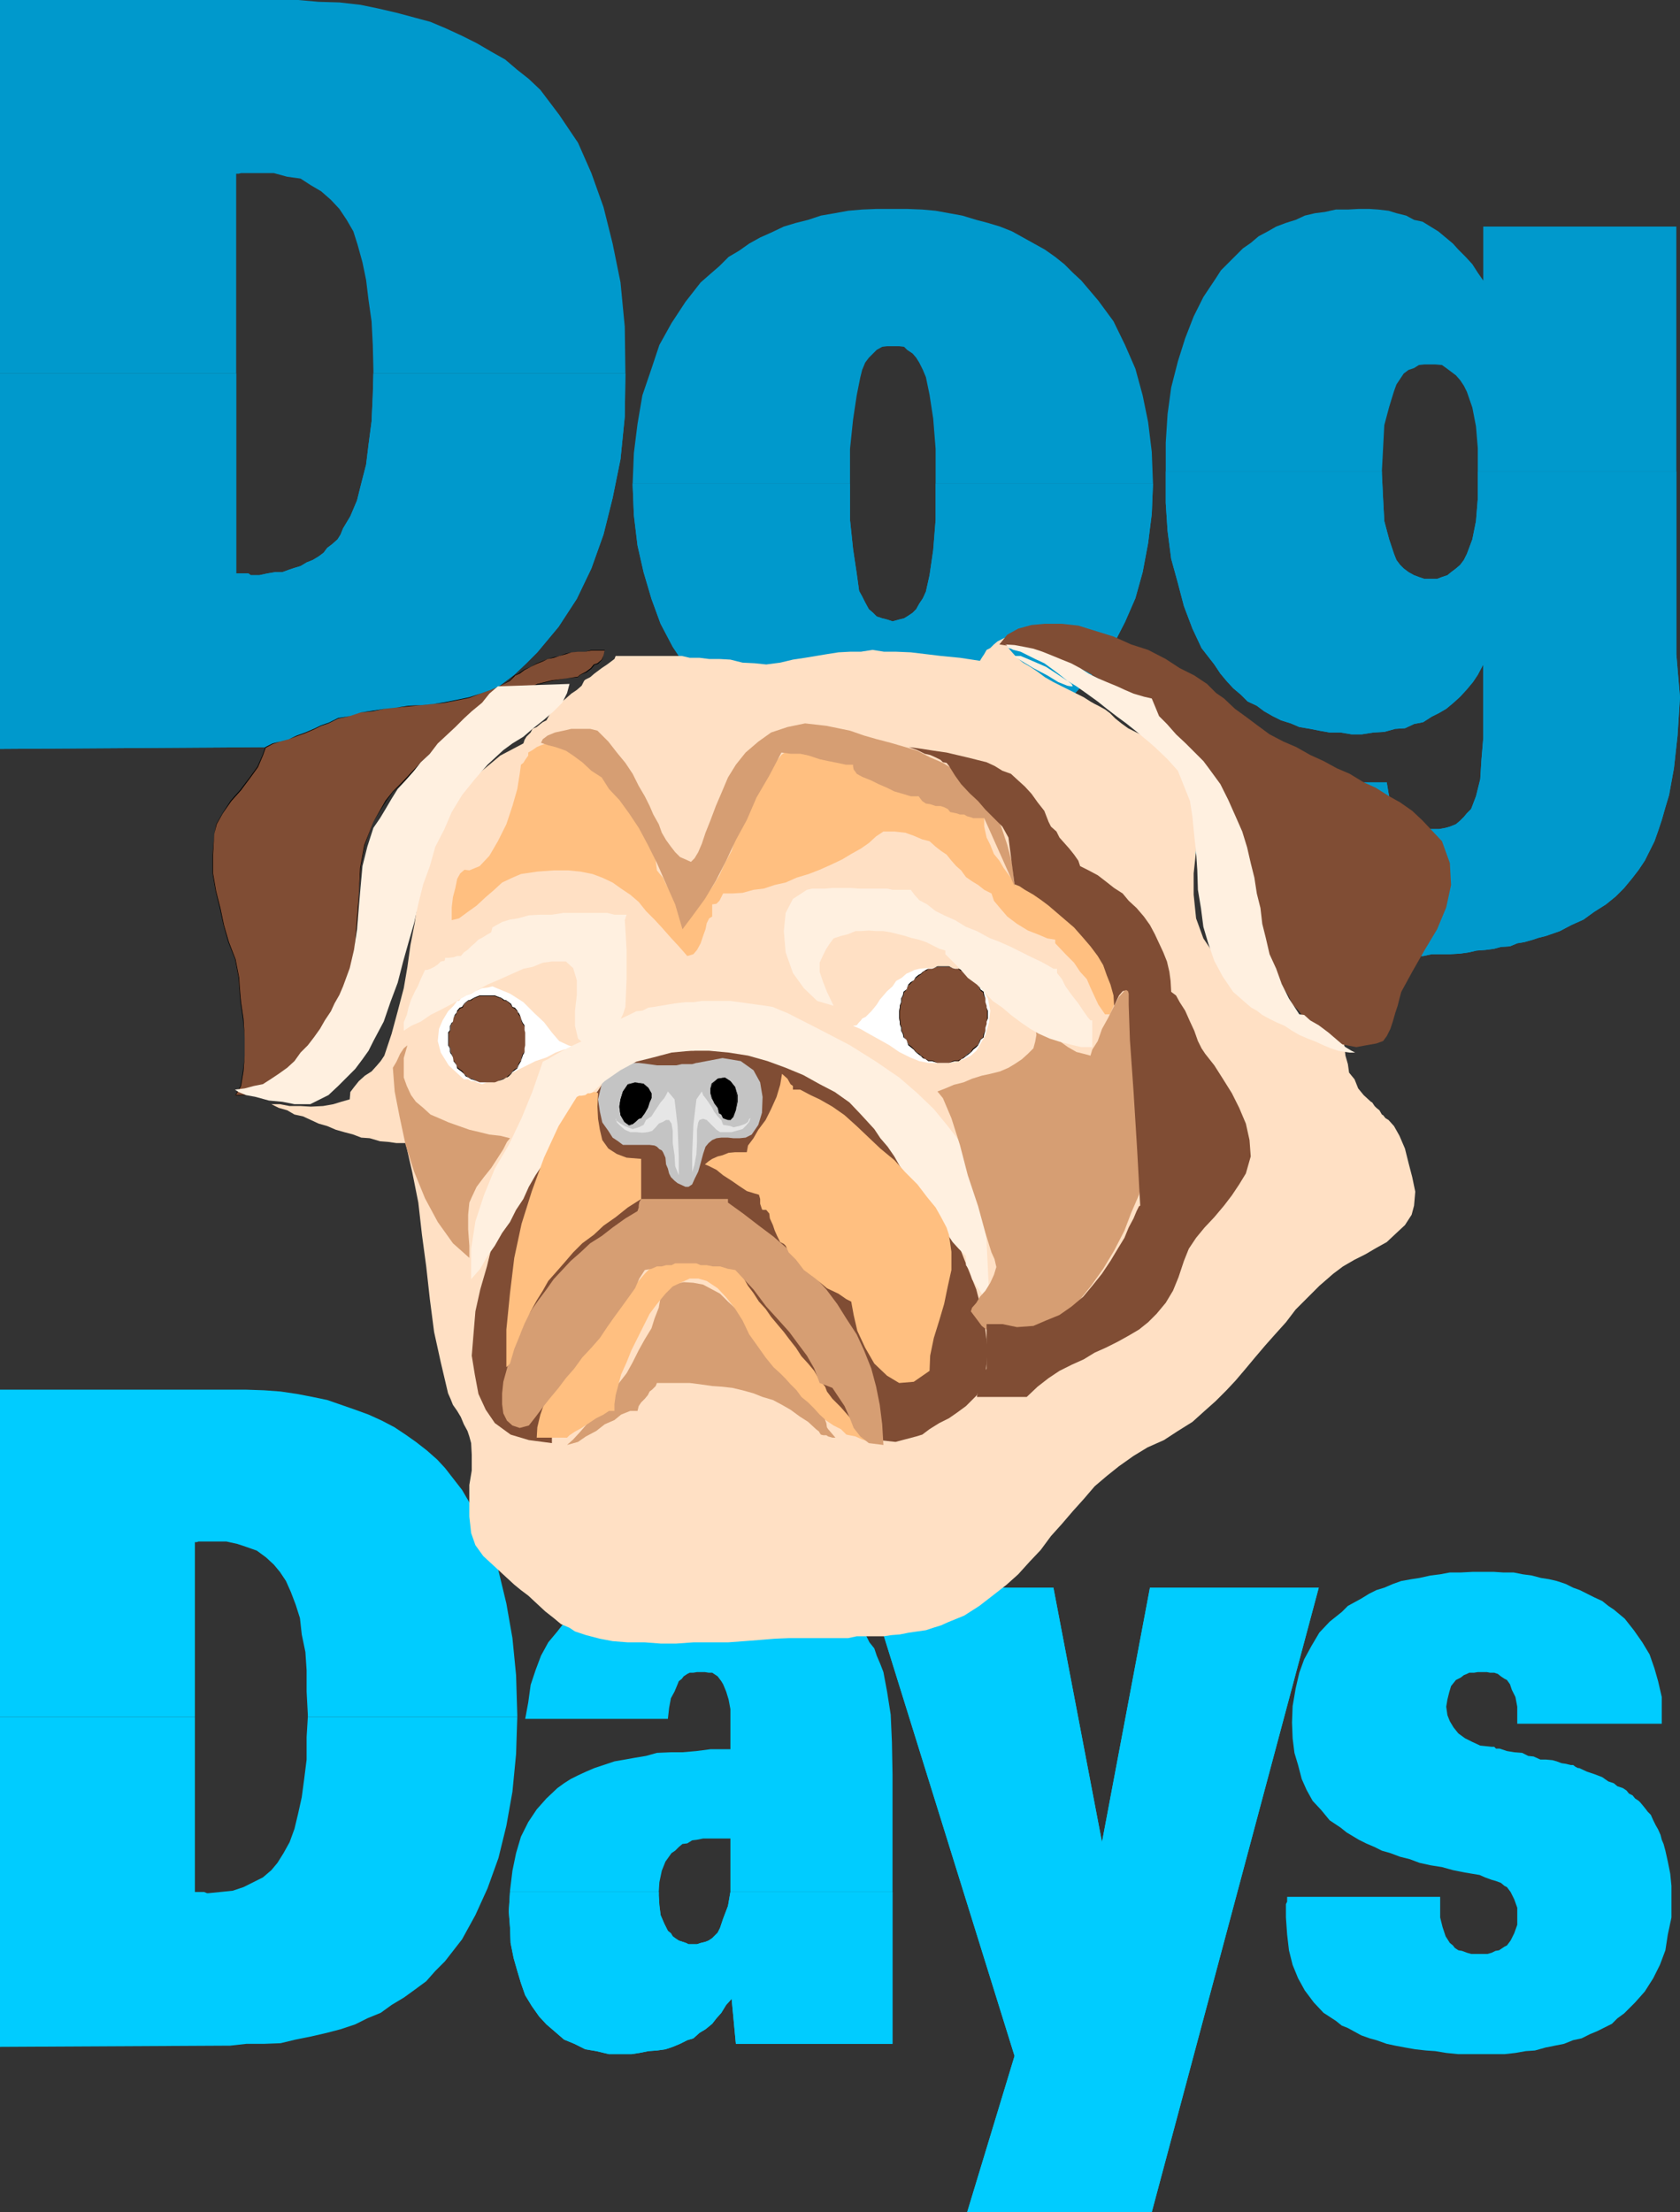 <?xml version="1.0" encoding="UTF-8" standalone="no"?>
<svg
   version="1.0"
   width="118.282mm"
   height="155.711mm"
   id="svg50"
   sodipodi:docname="Dog Days Title 2.wmf"
   xmlns:inkscape="http://www.inkscape.org/namespaces/inkscape"
   xmlns:sodipodi="http://sodipodi.sourceforge.net/DTD/sodipodi-0.dtd"
   xmlns="http://www.w3.org/2000/svg"
   xmlns:svg="http://www.w3.org/2000/svg">
  <rect width="100%" height="100%" fill="#333333" stroke="none"/>
  <sodipodi:namedview
     id="namedview50"
     pagecolor="#ffffff"
     bordercolor="#000000"
     borderopacity="0.25"
     inkscape:showpageshadow="2"
     inkscape:pageopacity="0.0"
     inkscape:pagecheckerboard="0"
     inkscape:deskcolor="#d1d1d1"
     inkscape:document-units="mm" />
  <defs
     id="defs1">
    <pattern
       id="WMFhbasepattern"
       patternUnits="userSpaceOnUse"
       width="6"
       height="6"
       x="0"
       y="0" />
  </defs>
  <path
     style="fill:#00ccff;fill-opacity:1;fill-rule:evenodd;stroke:none"
     d="m 342.517,504.649 h 40.714 v 2.424 3.07 l 0.646,2.585 0.808,2.424 1.131,1.778 0.808,0.646 0.485,0.646 0.969,0.646 0.969,0.162 1.293,0.485 1.131,0.323 h 1.293 1.131 0.969 0.969 l 1.131,-0.323 0.969,-0.485 0.969,-0.162 0.485,-0.323 0.969,-0.646 0.646,-0.323 0.969,-1.293 0.969,-1.939 0.808,-2.262 v -2.262 -2.262 l -0.808,-2.262 -0.969,-1.939 -0.969,-1.293 -0.646,-0.323 -0.969,-0.808 -1.293,-0.485 -1.131,-0.323 -1.777,-0.646 -1.454,-0.646 -1.939,-0.323 -1.939,-0.323 -3.231,-0.646 -2.908,-0.808 -3.07,-0.485 -2.908,-0.646 -2.585,-0.97 -2.585,-0.646 -2.585,-0.97 -2.262,-0.646 -1.939,-0.97 -2.262,-0.97 -1.939,-0.97 -1.616,-0.97 -1.616,-0.97 -1.616,-1.293 -1.454,-0.97 -1.454,-0.97 -2.262,-2.747 -2.262,-2.424 -1.616,-2.909 -1.293,-2.909 -0.969,-3.717 -0.969,-3.232 -0.485,-3.878 -0.162,-4.201 0.162,-4.363 0.808,-4.686 0.969,-4.201 1.293,-3.555 1.939,-3.555 2.1,-3.555 2.747,-2.909 3.231,-2.585 1.616,-1.616 1.777,-0.97 1.777,-0.97 2.1,-1.293 1.939,-0.97 2.1,-0.646 2.262,-0.97 2.262,-0.808 2.747,-0.485 2.1,-0.323 2.908,-0.646 2.585,-0.323 2.585,-0.485 h 2.908 l 3.07,-0.162 h 2.908 2.908 l 2.423,0.162 h 2.747 l 2.423,0.485 2.423,0.323 2.423,0.646 2.1,0.323 2.1,0.485 2.423,0.808 1.939,0.97 1.777,0.646 1.939,0.97 1.939,0.97 2.1,0.97 1.616,1.293 1.454,0.97 2.908,2.424 2.423,3.07 2.262,3.232 1.939,3.232 1.293,3.717 0.969,3.393 0.969,4.201 v 3.878 0.323 0.646 0.485 0.485 0.646 0.323 0.323 h -38.452 v -1.454 -3.07 l -0.485,-2.585 -0.969,-1.939 -0.485,-1.454 -0.808,-1.131 -0.646,-0.323 -0.969,-0.646 -0.808,-0.646 -0.969,-0.323 h -1.131 l -0.808,-0.162 h -1.454 -0.969 l -0.969,0.162 h -1.293 l -0.646,0.323 -0.808,0.323 -0.808,0.646 -0.646,0.323 -0.646,0.323 -1.293,1.616 -0.485,1.616 -0.485,1.939 -0.323,1.939 0.323,2.262 0.646,1.616 0.969,1.616 1.293,1.616 1.777,1.293 1.939,0.97 2.1,0.97 3.07,0.323 h 0.646 l 0.485,0.485 h 0.808 0.162 l 1.939,0.646 1.939,0.323 2.1,0.162 1.616,0.808 1.454,0.162 1.777,0.808 h 1.454 l 1.777,0.162 1.131,0.323 1.293,0.485 1.131,0.162 1.293,0.323 h 0.646 l 0.646,0.485 0.646,0.323 h 0.323 l 2.1,0.97 1.939,0.646 2.1,0.808 1.616,1.131 1.454,0.485 0.969,0.808 1.454,0.485 0.969,0.646 0.646,0.808 0.969,0.485 0.646,0.808 0.969,0.646 0.485,0.485 0.808,0.97 0.646,0.808 0.485,0.646 0.808,0.808 0.646,1.454 0.646,1.293 0.646,1.131 0.646,1.454 0.323,1.293 0.485,1.131 0.485,1.778 0.646,2.909 0.646,3.232 0.323,3.232 v 3.555 4.848 l -0.969,4.525 -0.646,4.201 -1.454,3.878 -1.777,3.555 -2.262,3.555 -2.585,2.909 -2.908,2.909 -1.777,1.293 -1.454,1.454 -1.939,0.97 -1.939,0.97 -1.939,0.808 -2.262,1.131 -2.262,0.485 -2.423,0.97 -2.423,0.485 -2.423,0.485 -2.908,0.808 -2.423,0.162 -2.747,0.485 -2.908,0.323 h -2.747 -3.393 -3.231 -2.908 l -3.231,-0.323 -2.908,-0.485 -2.423,-0.162 -2.908,-0.323 -2.747,-0.485 -2.585,-0.485 -2.262,-0.485 -2.747,-0.97 -1.777,-0.485 -2.262,-0.808 -1.777,-0.97 -1.777,-0.97 -1.616,-0.646 -1.616,-1.293 -3.231,-2.101 -2.585,-2.747 -2.423,-3.232 -1.777,-3.232 -1.454,-3.555 -0.969,-3.878 -0.485,-4.201 -0.323,-4.525 v -0.97 -0.97 -0.162 -0.97 -0.485 l 0.323,-0.646 v -0.646 z"
     id="path1" />
  <path
     style="fill:#00ccff;fill-opacity:1;fill-rule:evenodd;stroke:none"
     d="m 231.199,422.399 h 49.116 l 12.925,67.707 12.764,-67.707 h 44.915 l -44.43,166.116 h -49.116 l 12.602,-41.529 z"
     id="path2" />
  <path
     style="fill:#00ccff;fill-opacity:1;fill-rule:evenodd;stroke:none"
     d="m 231.199,422.399 h 49.116 l 12.925,67.707 12.764,-67.707 h 44.915 l -44.43,166.116 h -49.116 l 12.602,-41.529 z"
     id="path3" />
  <path
     style="fill:#00ccff;fill-opacity:1;fill-rule:evenodd;stroke:none"
     d="m 135.714,503.356 v -0.323 l 0.646,-5.333 0.969,-4.686 1.293,-4.363 1.939,-3.878 2.262,-3.393 2.585,-2.909 2.908,-2.747 1.777,-1.293 1.777,-1.131 1.939,-0.97 2.1,-0.97 2.262,-0.97 2.423,-0.808 2.908,-0.97 2.747,-0.485 2.747,-0.485 2.908,-0.485 2.908,-0.808 3.716,-0.162 h 3.07 l 3.716,-0.323 3.716,-0.485 h 3.393 1.939 v -7.11 -3.555 l -0.485,-2.585 -0.646,-2.101 -0.808,-1.939 -0.485,-0.808 -0.485,-0.646 -0.485,-0.646 -0.969,-0.646 -0.485,-0.323 h -0.969 l -0.969,-0.162 h -1.131 -0.969 l -0.969,0.162 h -0.969 l -0.646,0.323 -0.969,0.646 -0.485,0.646 -0.808,0.646 -0.323,0.808 -0.808,1.939 -0.969,1.778 -0.485,2.585 -0.323,2.909 h -37.968 l 0.808,-4.363 0.646,-4.686 1.293,-3.878 1.454,-3.878 1.939,-3.555 2.423,-2.909 2.262,-2.909 3.231,-2.424 1.616,-1.454 1.616,-1.293 1.616,-0.97 1.616,-0.97 1.777,-0.97 2.1,-0.646 2.1,-0.97 2.1,-0.808 1.777,-0.162 2.423,-0.646 2.262,-0.646 2.262,-0.323 h 2.585 l 2.747,-0.485 2.423,-0.162 h 2.747 3.07 l 3.231,0.162 2.908,0.485 2.908,0.323 3.07,0.323 2.908,0.646 2.423,0.485 2.262,0.808 2.585,0.97 2.262,0.97 2.262,0.97 2.1,0.97 1.939,1.293 1.616,0.97 1.616,1.293 1.454,1.616 1.777,1.131 1.131,1.778 1.293,1.616 0.969,1.939 1.293,1.616 0.646,1.939 0.969,2.262 0.808,2.101 0.969,5.171 0.969,6.14 0.323,7.272 0.162,8.564 v 31.349 h -43.138 v -4.201 -10.019 h -5.655 -1.616 l -1.616,0.323 -1.293,0.162 -1.293,0.808 -1.293,0.162 -0.969,0.808 -0.969,0.97 -0.969,0.646 -1.616,2.262 -0.969,2.424 -0.646,3.07 -0.162,2.585 z"
     id="path4" />
  <path
     style="fill:#00ccff;fill-opacity:1;fill-rule:evenodd;stroke:none"
     d="m 135.714,503.356 -0.323,5.171 0.323,4.201 0.162,4.201 0.808,4.04 0.969,3.393 0.969,3.232 1.131,3.232 1.777,2.909 1.939,2.747 1.939,2.101 2.262,1.939 2.423,2.101 2.747,1.131 2.908,1.454 2.908,0.485 3.393,0.808 h 3.231 2.747 l 2.1,-0.323 2.423,-0.485 2.262,-0.162 2.262,-0.323 1.939,-0.646 1.939,-0.808 1.939,-0.97 1.616,-0.485 1.616,-1.454 1.616,-0.97 1.777,-1.454 1.131,-1.454 1.293,-1.454 1.293,-2.101 1.454,-1.616 1.131,11.958 h 41.684 v -40.398 h -43.138 l -0.646,3.717 -1.293,3.393 -0.808,2.424 -0.646,1.293 -0.485,0.485 -0.969,0.97 -0.969,0.646 -0.808,0.323 -1.293,0.323 -0.969,0.323 h -0.969 -1.293 l -0.646,-0.323 -0.969,-0.323 -0.969,-0.323 -0.969,-0.646 -0.646,-0.485 -0.485,-0.808 -0.808,-0.646 -0.969,-1.939 -0.969,-2.262 -0.323,-2.585 -0.162,-2.585 v -0.97 z"
     id="path5" />
  <path
     style="fill:#00ccff;fill-opacity:1;fill-rule:evenodd;stroke:none"
     d="m 135.714,503.356 -0.323,5.171 0.323,4.201 0.162,4.201 0.808,4.04 0.969,3.393 0.969,3.232 1.131,3.232 1.777,2.909 1.939,2.747 1.939,2.101 2.262,1.939 2.423,2.101 2.747,1.131 2.908,1.454 2.908,0.485 3.393,0.808 h 3.231 2.747 l 2.1,-0.323 2.423,-0.485 2.262,-0.162 2.262,-0.323 1.939,-0.646 1.939,-0.808 1.939,-0.97 1.616,-0.485 1.616,-1.454 1.616,-0.97 1.777,-1.454 1.131,-1.454 1.293,-1.454 1.293,-2.101 1.454,-1.616 1.131,11.958 h 41.684 v -40.398 h -43.138 l -0.646,3.717 -1.293,3.393 -0.808,2.424 -0.646,1.293 -0.485,0.485 -0.969,0.97 -0.969,0.646 -0.808,0.323 -1.293,0.323 -0.969,0.323 h -0.969 -1.293 l -0.646,-0.323 -0.969,-0.323 -0.969,-0.323 -0.969,-0.646 -0.646,-0.485 -0.485,-0.808 -0.808,-0.646 -0.969,-1.939 -0.969,-2.262 -0.323,-2.585 -0.162,-2.585 v -0.97 z"
     id="path6" />
  <path
     style="fill:#00ccff;fill-opacity:1;fill-rule:evenodd;stroke:none"
     d="m 0,456.818 v -87.098 h 60.91 4.685 l 4.685,0.162 4.362,0.323 4.362,0.646 4.201,0.808 3.878,0.808 3.716,1.293 3.716,1.293 3.554,1.293 3.554,1.616 3.393,1.778 2.908,1.939 2.747,1.939 2.908,2.262 2.747,2.424 2.1,2.262 4.524,5.817 3.878,6.625 3.393,7.11 2.423,7.756 2.1,8.726 1.616,9.211 0.969,9.857 0.323,10.665 v 0.485 H 81.913 v -0.646 l -0.323,-6.14 v -5.656 l -0.323,-4.848 -0.969,-4.686 -0.485,-4.363 -1.131,-3.555 -1.293,-3.393 -1.293,-2.909 -1.616,-2.424 -1.616,-1.939 -2.1,-1.939 -2.423,-1.778 -2.747,-0.97 -2.423,-0.808 -2.908,-0.646 H 57.032 56.063 55.417 54.286 54.124 53.316 52.832 l -0.485,0.162 h -0.485 v 46.538 z"
     id="path7" />
  <path
     style="fill:#00ccff;fill-opacity:1;fill-rule:evenodd;stroke:none"
     d="m 0,456.818 v 87.744 l 61.233,-0.323 4.362,-0.485 h 4.685 l 4.362,-0.162 4.039,-0.97 4.039,-0.808 4.201,-0.97 3.716,-0.97 3.878,-1.293 3.231,-1.616 3.554,-1.454 2.908,-2.101 3.231,-1.939 2.908,-2.101 3.07,-2.262 2.423,-2.747 2.585,-2.585 4.524,-5.817 3.554,-6.464 3.231,-7.11 2.908,-8.08 2.1,-8.564 1.616,-9.049 0.969,-10.019 0.323,-9.857 H 81.913 l -0.323,5.333 v 5.979 l -0.646,5.171 -0.646,4.848 -0.969,4.363 -0.969,4.04 -1.293,3.555 -1.616,2.909 -1.616,2.585 -1.616,1.939 -2.262,1.939 -2.585,1.293 -2.585,1.293 -2.908,0.97 -3.231,0.323 -3.231,0.323 h -0.323 l -0.808,-0.323 h -0.162 -0.323 -0.646 -0.323 -0.646 -0.323 v -46.538 z"
     id="path8" />
  <path
     style="fill:#0099cc;fill-opacity:1;fill-rule:evenodd;stroke:none"
     d="m 310.204,125.395 v -7.595 l 0.485,-7.595 0.969,-7.11 1.777,-6.948 1.939,-6.14 2.262,-5.817 2.585,-5.171 3.231,-4.848 1.454,-2.262 1.939,-1.939 1.939,-1.939 1.939,-1.939 2.1,-1.454 2.1,-1.778 2.423,-1.293 2.262,-1.293 2.585,-0.97 2.585,-0.808 2.423,-1.131 2.747,-0.646 2.585,-0.323 2.908,-0.646 h 3.231 l 2.908,-0.162 h 2.747 l 2.423,0.162 2.747,0.323 2.1,0.646 2.585,0.646 2.1,1.131 2.262,0.485 2.1,1.293 2.1,1.293 1.939,1.616 1.939,1.616 1.454,1.616 1.939,1.939 1.777,1.939 1.454,2.262 1.454,2.101 V 60.273 h 51.378 v 65.121 h -52.832 v -6.14 l -0.485,-5.817 -0.969,-5.009 -1.454,-4.201 -0.808,-1.616 -0.969,-1.454 -1.131,-1.293 -1.293,-0.97 -1.293,-0.97 -1.131,-0.808 -1.777,-0.162 h -1.293 -1.616 l -1.454,0.162 -1.293,0.808 -1.454,0.485 -1.293,0.97 -0.969,1.454 -0.969,1.454 -0.646,1.778 -1.293,4.201 -1.293,4.848 -0.323,6.14 -0.323,6.14 z"
     id="path9" />
  <path
     style="fill:#0099cc;fill-opacity:1;fill-rule:evenodd;stroke:none"
     d="m 310.204,125.395 v 0.646 7.756 l 0.485,7.433 0.969,7.433 1.777,6.464 1.616,6.14 2.262,5.979 2.423,5.171 3.393,4.363 1.616,2.424 1.616,1.939 1.777,1.939 2.1,1.778 1.777,1.778 2.423,1.131 1.939,1.454 2.262,1.293 2.262,1.131 2.585,0.808 2.262,0.97 2.908,0.485 2.423,0.485 2.747,0.485 h 2.908 l 2.908,0.485 h 2.747 l 3.07,-0.485 2.908,-0.162 2.908,-0.808 2.585,-0.162 2.423,-1.131 2.423,-0.485 2.262,-1.454 1.939,-0.97 1.939,-1.131 1.939,-1.616 1.777,-1.616 1.777,-1.939 1.616,-1.939 1.293,-1.939 1.454,-2.747 v 19.553 l -0.485,5.817 -0.323,5.171 -1.131,4.525 -1.293,3.393 -1.131,1.131 -0.808,0.97 -0.969,0.97 -1.131,0.97 -1.616,0.646 -1.131,0.323 -1.777,0.323 h -1.616 -1.293 -1.293 l -1.131,-0.323 -1.293,-0.323 -1.131,-0.646 -0.969,-0.323 -0.969,-0.646 -0.646,-0.646 -1.293,-1.939 -1.293,-2.262 -0.485,-2.424 -0.485,-2.909 h -54.447 l 0.485,5.333 0.485,5.494 1.293,4.848 1.939,4.525 2.423,4.525 2.423,3.555 3.231,3.555 3.716,2.909 1.939,1.778 1.939,0.97 2.262,1.131 2.262,0.97 2.585,0.97 2.423,0.97 2.747,0.808 2.908,0.485 2.908,0.97 2.908,0.808 3.231,0.162 3.231,0.485 3.231,0.323 3.554,0.162 3.878,0.485 h 3.716 2.423 l 2.262,-0.485 h 2.747 2.1 l 2.747,-0.162 2.262,-0.323 2.1,-0.485 2.262,-0.162 2.423,-0.323 1.777,-0.485 2.423,-0.162 1.939,-0.808 1.939,-0.323 2.262,-0.646 1.454,-0.485 1.939,-0.485 3.716,-1.293 3.07,-1.616 3.231,-1.454 2.908,-2.101 3.07,-1.939 2.585,-2.101 2.262,-2.262 2.262,-2.747 1.616,-2.101 1.616,-2.424 1.293,-2.585 1.293,-2.585 0.969,-2.747 0.969,-2.909 0.969,-3.393 0.969,-3.232 1.293,-7.11 0.969,-8.726 0.646,-10.18 -0.969,-11.473 v -48.639 h -52.832 v 0.646 6.625 l -0.485,5.979 -0.969,4.848 -1.454,3.878 -0.808,1.616 -0.969,1.293 -1.131,0.97 -1.293,0.97 -0.969,0.808 -1.454,0.485 -1.293,0.485 h -1.777 -1.616 l -1.454,-0.485 -1.293,-0.485 -1.454,-0.808 -1.293,-0.97 -0.969,-0.97 -0.969,-1.293 -0.646,-1.616 -1.293,-3.878 -1.293,-4.848 -0.323,-5.979 -0.323,-6.625 v -0.646 z"
     id="path10" />
  <path
     style="fill:#0099cc;fill-opacity:1;fill-rule:evenodd;stroke:none"
     d="m 310.204,125.395 v 0.646 7.756 l 0.485,7.433 0.969,7.433 1.777,6.464 1.616,6.14 2.262,5.979 2.423,5.171 3.393,4.363 1.616,2.424 1.616,1.939 1.777,1.939 2.1,1.778 1.777,1.778 2.423,1.131 1.939,1.454 2.262,1.293 2.262,1.131 2.585,0.808 2.262,0.97 2.908,0.485 2.423,0.485 2.747,0.485 h 2.908 l 2.908,0.485 h 2.747 l 3.07,-0.485 2.908,-0.162 2.908,-0.808 2.585,-0.162 2.423,-1.131 2.423,-0.485 2.262,-1.454 1.939,-0.97 1.939,-1.131 1.939,-1.616 1.777,-1.616 1.777,-1.939 1.616,-1.939 1.293,-1.939 1.454,-2.747 v 19.553 l -0.485,5.817 -0.323,5.171 -1.131,4.525 -1.293,3.393 -1.131,1.131 -0.808,0.97 -0.969,0.97 -1.131,0.97 -1.616,0.646 -1.131,0.323 -1.777,0.323 h -1.616 -1.293 -1.293 l -1.131,-0.323 -1.293,-0.323 -1.131,-0.646 -0.969,-0.323 -0.969,-0.646 -0.646,-0.646 -1.293,-1.939 -1.293,-2.262 -0.485,-2.424 -0.485,-2.909 h -54.447 l 0.485,5.333 0.485,5.494 1.293,4.848 1.939,4.525 2.423,4.525 2.423,3.555 3.231,3.555 3.716,2.909 1.939,1.778 1.939,0.97 2.262,1.131 2.262,0.97 2.585,0.97 2.423,0.97 2.747,0.808 2.908,0.485 2.908,0.97 2.908,0.808 3.231,0.162 3.231,0.485 3.231,0.323 3.554,0.162 3.878,0.485 h 3.716 2.423 l 2.262,-0.485 h 2.747 2.1 l 2.747,-0.162 2.262,-0.323 2.1,-0.485 2.262,-0.162 2.423,-0.323 1.777,-0.485 2.423,-0.162 1.939,-0.808 1.939,-0.323 2.262,-0.646 1.454,-0.485 1.939,-0.485 3.716,-1.293 3.07,-1.616 3.231,-1.454 2.908,-2.101 3.07,-1.939 2.585,-2.101 2.262,-2.262 2.262,-2.747 1.616,-2.101 1.616,-2.424 1.293,-2.585 1.293,-2.585 0.969,-2.747 0.969,-2.909 0.969,-3.393 0.969,-3.232 1.293,-7.11 0.969,-8.726 0.646,-10.18 -0.969,-11.473 v -48.639 h -52.832 v 0.646 6.625 l -0.485,5.979 -0.969,4.848 -1.454,3.878 -0.808,1.616 -0.969,1.293 -1.131,0.97 -1.293,0.97 -0.969,0.808 -1.454,0.485 -1.293,0.485 h -1.777 -1.616 l -1.454,-0.485 -1.293,-0.485 -1.454,-0.808 -1.293,-0.97 -0.969,-0.97 -0.969,-1.293 -0.646,-1.616 -1.293,-3.878 -1.293,-4.848 -0.323,-5.979 -0.323,-6.625 v -0.646 z"
     id="path11" />
  <path
     style="fill:#0099cc;fill-opacity:1;fill-rule:evenodd;stroke:none"
     d="m 168.35,128.627 0.323,-8.08 0.969,-7.756 1.293,-7.595 2.423,-7.11 2.1,-6.302 3.231,-5.817 3.716,-5.656 4.039,-5.171 2.585,-2.262 2.423,-2.101 2.423,-2.424 2.747,-1.616 2.747,-1.939 2.908,-1.616 2.908,-1.293 3.393,-1.616 3.231,-0.97 3.231,-0.808 3.393,-1.131 3.716,-0.646 3.554,-0.646 3.716,-0.323 3.878,-0.162 h 4.039 0.162 3.878 l 4.039,0.162 3.554,0.323 3.554,0.646 3.554,0.646 3.716,1.131 3.07,0.808 3.231,0.97 3.231,1.293 2.908,1.616 2.908,1.616 2.908,1.616 2.747,1.939 2.423,1.939 2.262,2.262 2.262,2.101 4.524,5.333 4.039,5.494 3.07,6.302 2.747,6.302 1.939,7.11 1.454,7.11 0.969,7.918 0.323,8.403 h -57.84 v -9.211 l -0.646,-8.08 -0.969,-6.302 -0.969,-4.686 -0.808,-1.939 -0.969,-1.939 -0.808,-1.293 -0.969,-1.131 -1.454,-0.97 -0.808,-0.808 -1.293,-0.162 h -1.777 -1.454 l -1.293,0.162 -1.454,0.808 -0.969,0.97 -1.131,1.131 -0.969,1.293 -0.808,1.939 -0.485,1.939 -0.969,4.848 -0.969,6.464 -0.808,7.756 v 9.211 z"
     id="path12" />
  <path
     style="fill:#0099cc;fill-opacity:1;fill-rule:evenodd;stroke:none"
     d="m 168.35,128.627 v 0.323 l 0.323,8.08 0.969,8.08 1.616,7.11 2.1,7.11 2.423,6.625 3.231,6.14 3.554,5.333 4.201,5.171 2.747,2.262 2.1,2.101 2.747,2.262 2.423,1.454 2.908,1.778 3.07,1.454 2.908,1.778 3.231,1.131 2.908,0.97 3.231,0.97 3.393,0.97 3.716,0.808 3.554,0.323 3.716,0.646 h 3.878 l 4.039,0.485 3.878,-0.485 h 3.878 l 3.878,-0.646 3.554,-0.323 3.554,-0.808 3.716,-0.97 3.393,-0.97 3.231,-1.131 2.908,-1.293 3.231,-1.454 2.908,-1.454 2.585,-1.939 3.07,-1.778 2.423,-2.101 2.585,-2.262 2.262,-2.424 4.201,-4.686 3.716,-5.817 3.07,-5.979 2.747,-6.302 1.939,-6.948 1.454,-7.756 0.969,-7.756 0.323,-8.08 h -57.84 v 0.323 9.372 l -0.646,8.08 -0.969,6.625 -0.969,4.363 -0.808,1.778 -0.969,1.454 -0.808,1.454 -0.969,0.97 -1.454,0.97 -0.808,0.485 -1.293,0.323 -1.777,0.485 -1.454,-0.485 -1.293,-0.323 -1.454,-0.485 -0.969,-0.97 -1.131,-0.97 -0.969,-1.778 -0.808,-1.616 -0.808,-1.454 -0.646,-4.686 -0.969,-6.464 -0.808,-7.756 v -9.372 -0.323 z"
     id="path13" />
  <path
     style="fill:#0099cc;fill-opacity:1;fill-rule:evenodd;stroke:none"
     d="m 168.35,128.627 v 0.323 l 0.323,8.08 0.969,8.08 1.616,7.11 2.1,7.11 2.423,6.625 3.231,6.14 3.554,5.333 4.201,5.171 2.747,2.262 2.1,2.101 2.747,2.262 2.423,1.454 2.908,1.778 3.07,1.454 2.908,1.778 3.231,1.131 2.908,0.97 3.231,0.97 3.393,0.97 3.716,0.808 3.554,0.323 3.716,0.646 h 3.878 l 4.039,0.485 3.878,-0.485 h 3.878 l 3.878,-0.646 3.554,-0.323 3.554,-0.808 3.716,-0.97 3.393,-0.97 3.231,-1.131 2.908,-1.293 3.231,-1.454 2.908,-1.454 2.585,-1.939 3.07,-1.778 2.423,-2.101 2.585,-2.262 2.262,-2.424 4.201,-4.686 3.716,-5.817 3.07,-5.979 2.747,-6.302 1.939,-6.948 1.454,-7.756 0.969,-7.756 0.323,-8.08 h -57.84 v 0.323 9.372 l -0.646,8.08 -0.969,6.625 -0.969,4.363 -0.808,1.778 -0.969,1.454 -0.808,1.454 -0.969,0.97 -1.454,0.97 -0.808,0.485 -1.293,0.323 -1.777,0.485 -1.454,-0.485 -1.293,-0.323 -1.454,-0.485 -0.969,-0.97 -1.131,-0.97 -0.969,-1.778 -0.808,-1.616 -0.808,-1.454 -0.646,-4.686 -0.969,-6.464 -0.808,-7.756 v -9.372 -0.323 z"
     id="path14" />
  <path
     style="fill:#0099cc;fill-opacity:1;fill-rule:evenodd;stroke:none"
     d="M 0,99.379 V 0 h 73.512 5.816 l 5.493,0.485 5.493,0.162 5.655,0.646 4.685,0.97 4.847,1.131 4.847,1.293 4.201,1.131 4.201,1.778 4.201,1.939 3.878,1.939 3.878,2.262 3.716,2.101 3.231,2.747 3.07,2.424 3.07,2.909 5.009,6.625 5.008,7.433 3.554,8.08 3.231,9.049 2.423,9.695 2.1,10.342 1.131,11.796 0.162,11.958 v 0.485 H 99.362 v -0.97 l -0.162,-6.625 -0.323,-6.302 -0.808,-5.656 -0.646,-5.333 -0.969,-4.686 -1.293,-4.686 -1.131,-3.555 -1.777,-3.07 -1.939,-2.909 -2.262,-2.424 -2.585,-2.262 -2.747,-1.616 -2.747,-1.778 L 76.42,47.023 72.866,46.053 H 68.988 68.019 67.049 66.08 65.434 64.787 64.141 l -0.646,0.162 h -0.646 v 53.163 z"
     id="path15" />
  <path
     style="fill:#0099cc;fill-opacity:1;fill-rule:evenodd;stroke:none"
     d="m 0,99.379 v 99.863 l 74.158,-0.485 h 5.655 l 5.332,-0.162 5.17,-0.323 5.17,-0.97 4.847,-0.646 4.847,-1.293 4.524,-1.454 4.685,-1.454 4.039,-1.778 4.039,-1.939 4.039,-1.778 3.716,-2.424 3.393,-2.585 3.231,-2.424 3.231,-3.07 2.908,-2.909 5.655,-6.787 4.847,-7.433 3.878,-8.08 3.231,-9.049 2.423,-9.695 2.1,-10.342 1.131,-11.311 0.162,-11.473 H 99.362 l -0.162,5.817 -0.323,6.948 -0.808,6.14 -0.646,5.333 -1.293,5.009 -1.131,4.525 -1.777,4.201 -1.939,3.232 -0.646,1.616 -0.808,1.293 -1.454,1.293 -1.293,0.97 -0.969,1.293 -1.293,0.97 -1.616,0.97 -1.616,0.646 -1.616,0.97 -1.616,0.485 -1.454,0.485 -1.777,0.646 h -1.939 l -1.939,0.323 -2.262,0.485 h -1.939 -0.323 L 66.08,152.542 H 65.434 65.111 64.626 63.656 63.172 62.849 V 99.379 Z"
     id="path16" />
  <path
     style="fill:#0099cc;fill-opacity:1;fill-rule:evenodd;stroke:none"
     d="m 0,99.379 v 99.863 l 74.158,-0.485 h 5.655 l 5.332,-0.162 5.17,-0.323 5.17,-0.97 4.847,-0.646 4.847,-1.293 4.524,-1.454 4.685,-1.454 4.039,-1.778 4.039,-1.939 4.039,-1.778 3.716,-2.424 3.393,-2.585 3.231,-2.424 3.231,-3.07 2.908,-2.909 5.655,-6.787 4.847,-7.433 3.878,-8.08 3.231,-9.049 2.423,-9.695 2.1,-10.342 1.131,-11.311 0.162,-11.473 H 99.362 l -0.162,5.817 -0.323,6.948 -0.808,6.14 -0.646,5.333 -1.293,5.009 -1.131,4.525 -1.777,4.201 -1.939,3.232 -0.646,1.616 -0.808,1.293 -1.454,1.293 -1.293,0.97 -0.969,1.293 -1.293,0.97 -1.616,0.97 -1.616,0.646 -1.616,0.97 -1.616,0.485 -1.454,0.485 -1.777,0.646 h -1.939 l -1.939,0.323 -2.262,0.485 h -1.939 -0.323 L 66.08,152.542 H 65.434 65.111 64.626 63.656 63.172 62.849 V 99.379 Z"
     id="path17" />
  <path
     style="fill:#ffe0c4;fill-opacity:1;fill-rule:evenodd;stroke:none"
     d="m 163.827,174.518 h 2.423 2.1 1.777 2.423 2.262 1.939 2.262 2.423 l 2.1,0.485 h 2.585 l 2.585,0.323 h 2.747 l 2.908,0.162 3.231,0.808 3.231,0.162 3.07,0.323 3.716,-0.485 3.393,-0.808 3.231,-0.485 2.908,-0.485 2.908,-0.485 3.07,-0.485 3.07,-0.162 h 2.908 l 3.07,-0.485 3.07,0.485 h 3.231 l 3.878,0.162 4.039,0.485 4.039,0.485 5.008,0.485 5.332,0.808 0.485,-0.808 0.646,-0.97 0.646,-1.131 0.969,-0.485 0.969,-0.97 0.969,-0.808 0.969,-0.485 0.969,-0.485 0.485,1.454 0.485,1.293 0.969,1.131 1.293,1.454 1.616,1.293 1.939,1.131 1.939,1.293 1.939,1.454 2.262,1.293 2.262,1.131 1.939,0.97 1.939,0.97 1.939,0.97 1.777,1.131 1.131,0.646 0.969,0.485 1.777,0.97 1.293,0.97 1.454,1.454 1.616,1.293 1.777,1.293 1.939,0.97 1.939,0.97 2.262,0.646 0.485,1.293 0.969,1.131 1.777,1.778 1.939,1.616 1.939,1.616 1.616,1.293 1.293,1.616 0.485,1.454 1.454,5.817 v 6.302 6.14 l -0.646,5.979 v 5.656 l 0.646,6.302 1.939,5.333 3.716,5.494 1.777,2.424 1.939,1.939 1.616,1.939 1.777,1.939 1.777,1.454 1.616,1.778 1.939,1.454 1.939,1.454 1.777,1.293 2.1,1.131 2.262,0.97 2.262,0.808 2.585,0.485 2.585,0.808 2.908,0.323 h 2.908 v 2.747 l 0.323,2.747 0.646,2.262 0.323,2.262 1.454,1.778 0.969,2.424 1.454,1.778 1.939,1.778 0.323,0.162 0.646,0.97 0.485,0.485 0.808,0.646 0.646,1.131 0.323,0.162 0.646,0.808 0.808,0.485 1.454,1.616 1.454,2.585 1.454,3.393 0.969,3.878 0.969,3.717 0.808,3.878 -0.323,3.717 -0.646,2.424 -1.777,2.747 -2.262,2.101 -2.585,2.424 -2.908,1.616 -2.747,1.616 -2.908,1.454 -3.07,1.778 -2.585,1.939 -3.716,3.232 -3.07,3.07 -3.231,3.232 -2.585,3.393 -2.908,3.232 -2.585,2.909 -2.747,3.232 -2.423,2.909 -2.747,3.232 -2.423,2.585 -2.908,2.909 -2.908,2.585 -3.231,2.909 -3.878,2.424 -3.716,2.424 -4.362,1.939 -3.716,2.262 -3.878,2.747 -3.231,2.585 -3.231,2.747 -2.908,3.393 -2.908,3.232 -2.908,3.393 -2.908,3.232 -2.747,3.717 -2.908,3.07 -3.07,3.393 -3.07,2.747 -3.716,2.909 -3.554,2.747 -4.039,2.585 -4.362,1.778 -1.777,0.808 -2.1,0.646 -1.939,0.646 -2.262,0.323 -2.262,0.323 -2.423,0.485 -2.1,0.162 -2.262,0.323 h -2.423 -2.423 -2.262 l -2.262,0.485 h -2.423 -2.262 -2.1 -1.939 -3.231 -3.716 l -3.878,0.162 -3.878,0.323 -4.201,0.323 -4.362,0.323 h -4.685 -4.524 l -4.524,0.323 h -4.201 l -4.201,-0.323 h -4.524 l -4.039,-0.323 -3.393,-0.646 -3.716,-0.97 -2.908,-0.97 -1.454,-0.97 -2.262,-0.97 -1.939,-1.616 -2.262,-1.778 -2.262,-2.101 -2.262,-2.101 -1.939,-1.454 -1.777,-1.454 -8.24,-7.595 -2.1,-2.909 -1.131,-3.232 -0.485,-4.363 v -3.878 -4.525 l 0.646,-3.878 v -4.201 l -0.162,-3.07 -0.485,-1.778 -0.485,-1.454 -0.969,-1.778 -0.808,-1.939 -0.969,-1.616 -1.131,-1.616 -0.646,-1.616 -0.646,-1.454 -1.939,-8.241 -1.777,-8.08 -1.131,-8.726 -0.969,-8.726 -1.131,-8.403 -0.969,-8.564 -1.616,-8.08 -1.777,-7.756 h -2.423 l -2.262,-0.323 -2.1,-0.162 -2.747,-0.808 -2.262,-0.162 -2.1,-0.808 -2.423,-0.646 -2.262,-0.646 -2.262,-0.97 -2.262,-0.646 -2.1,-0.97 -2.1,-0.97 -2.262,-0.485 -1.939,-1.131 -2.262,-0.646 -1.939,-0.97 h 2.262 l 2.585,0.485 h 2.908 l 2.747,0.162 3.231,-0.162 2.747,-0.485 2.1,-0.646 2.262,-0.646 0.162,-1.939 0.969,-1.293 1.293,-1.616 1.616,-1.454 1.777,-1.131 1.454,-1.616 0.969,-1.131 0.969,-1.454 1.939,-5.817 1.616,-5.979 1.616,-6.14 0.969,-5.656 0.808,-5.817 1.131,-5.817 0.808,-5.979 1.131,-5.333 1.293,-5.656 1.939,-5.171 2.262,-5.171 2.747,-4.525 3.554,-4.525 4.201,-4.201 4.847,-4.04 6.139,-3.232 0.323,-0.97 0.485,-0.808 1.131,-1.131 0.485,-0.97 1.131,-0.485 0.969,-0.808 0.646,-0.485 0.969,-0.485 0.808,-1.454 1.131,-1.616 1.454,-1.293 1.777,-1.454 1.454,-1.293 1.454,-0.97 1.293,-1.131 0.646,-1.293 0.323,-0.323 1.293,-0.646 1.131,-0.97 1.939,-1.454 1.454,-0.97 1.293,-0.97 0.646,-0.485 z"
     id="path18" />
  <path
     style="fill:#804d34;fill-opacity:1;fill-rule:evenodd;stroke:none"
     d="m 160.918,172.903 h -1.777 -1.777 l -1.616,0.485 h -1.939 l -1.777,0.162 -1.454,0.485 -1.777,0.485 -1.454,0.485 -1.616,0.323 -1.293,0.485 -1.616,0.646 -1.616,0.97 -1.616,0.808 -1.293,0.97 -1.454,0.485 -1.131,1.454 -2.585,1.293 -2.585,1.131 -2.747,0.97 -2.908,0.97 -3.231,0.808 -3.231,0.646 -3.07,0.323 -3.393,0.323 -3.231,0.162 -3.231,0.485 -3.231,0.323 -3.07,0.646 -3.231,0.323 -2.908,0.97 -3.07,0.646 -2.585,1.293 -1.939,0.646 -1.939,0.808 -2.262,0.97 -2.262,0.808 -2.1,0.97 -2.423,0.646 -1.939,0.485 -1.777,0.97 -0.808,2.262 -1.454,2.909 -2.1,2.909 -2.262,3.393 -2.747,2.909 -2.1,3.232 -1.777,2.909 -0.485,2.585 -0.485,5.494 v 5.009 l 0.808,4.686 1.293,4.525 0.808,4.525 1.454,4.525 1.616,4.525 0.969,5.009 0.162,2.585 0.485,3.878 0.646,4.363 0.323,5.009 v 4.848 l -0.323,4.201 -0.646,3.878 -1.616,2.585 2.908,-0.162 2.1,-0.808 2.747,-0.646 2.262,-1.293 2.585,-1.454 1.939,-1.131 1.939,-1.939 1.939,-1.778 1.777,-2.262 1.777,-2.101 1.616,-2.585 1.777,-2.424 1.131,-2.424 1.293,-2.424 0.969,-2.424 0.969,-2.262 1.777,-6.14 0.485,-6.302 0.646,-6.625 0.323,-6.625 0.485,-6.787 1.131,-6.14 2.262,-6.14 3.231,-5.494 1.939,-2.585 2.747,-2.424 2.423,-2.747 2.585,-2.909 3.07,-2.747 3.07,-2.909 3.231,-2.424 3.716,-2.747 3.393,-2.101 3.716,-2.262 3.393,-1.939 3.716,-1.778 3.393,-1.616 3.878,-0.808 3.716,-0.646 3.231,-0.323 0.646,-0.646 1.454,-0.808 1.454,-0.97 0.646,-0.97 0.969,-0.323 1.293,-0.97 0.323,-1.131 z"
     id="path19" />
  <path
     style="fill:#000000;fill-opacity:1;fill-rule:evenodd;stroke:none"
     d="m 160.918,172.903 h -3.554 l -1.616,0.485 h -1.939 l -1.777,0.162 -1.454,0.323 -1.777,0.646 -1.454,0.323 -1.616,0.485 -1.293,0.485 -1.616,0.646 -1.616,0.97 -1.616,0.646 -1.454,0.97 h 0.162 l -1.454,0.646 -1.131,1.293 v 0 l -2.585,1.454 -2.585,1.131 -2.747,0.97 -2.908,0.97 -3.231,0.646 -3.231,0.646 -3.07,0.485 -3.393,0.323 -3.231,0.162 -3.231,0.485 -3.231,0.323 -3.07,0.485 -3.231,0.485 -2.908,0.97 -3.07,0.485 -2.585,1.293 -1.939,0.646 -1.939,0.97 -2.262,0.97 -2.262,0.808 -2.1,0.97 -2.423,0.646 -1.939,0.485 -1.939,0.97 -0.808,2.262 -1.293,2.909 v 0 l -2.1,2.909 -2.423,3.232 -2.585,2.909 -2.1,3.232 -1.777,3.07 -0.485,2.585 -0.485,5.494 v 5.009 l 0.808,4.686 1.131,4.525 0.969,4.525 1.293,4.525 1.777,4.525 0.969,5.009 0.162,2.585 0.323,3.878 0.646,4.363 0.485,5.009 v 4.848 l -0.485,4.201 -0.646,3.878 v 0 l -1.454,2.585 2.908,-0.162 2.1,-0.808 2.747,-0.485 2.423,-1.454 h -0.162 l 2.585,-1.293 v 0 l 1.939,-1.131 3.878,-3.878 1.939,-2.101 1.777,-2.101 1.454,-2.747 v 0 l 1.777,-2.262 1.131,-2.585 1.293,-2.424 0.969,-2.424 0.969,-2.262 1.777,-6.14 0.646,-6.302 0.485,-6.625 0.323,-6.625 0.485,-6.787 1.131,-6.14 2.262,-6.14 v 0 l 3.393,-5.494 1.777,-2.424 2.747,-2.585 2.585,-2.747 2.423,-2.909 3.07,-2.585 3.07,-2.909 3.393,-2.585 3.554,-2.585 3.554,-2.262 3.554,-2.262 v 0 l 3.393,-1.939 3.716,-1.778 3.393,-1.454 3.878,-0.97 3.716,-0.646 3.231,-0.323 0.646,-0.646 v 0 l 1.616,-0.646 1.293,-0.97 0.808,-0.97 h -0.162 l 1.131,-0.323 1.131,-1.131 0.323,-1.131 0.323,-1.454 v 0 l -0.323,1.454 -0.485,1.131 v 0 l -1.131,0.97 v 0 l -0.969,0.323 -0.808,0.97 -1.293,0.97 v 0 l -1.616,0.808 -0.485,0.485 v 0 l -3.231,0.485 -3.716,0.485 -3.878,0.97 -3.393,1.616 -3.716,1.778 -3.393,1.939 v 0 l -3.716,2.262 -3.554,2.101 -3.554,2.747 -3.231,2.424 -3.07,2.909 -3.07,2.747 -2.585,2.747 -2.585,2.747 -2.585,2.585 -1.939,2.424 -3.231,5.656 -2.423,6.14 -1.131,6.14 -0.323,6.787 -0.485,6.625 -0.485,6.625 -0.646,6.302 -1.616,6.14 -0.969,2.262 -0.969,2.424 -1.454,2.424 -1.131,2.424 v 0 l -1.777,2.262 v 0.162 l -1.454,2.585 v 0 l -1.777,2.101 -1.939,2.101 -3.878,3.878 -1.777,1.131 v 0 l -2.585,1.293 v 0 l -2.262,1.454 v 0 l -2.747,0.485 -2.1,0.808 -2.908,0.162 0.162,0.162 1.454,-2.585 0.646,-3.878 0.323,-4.201 v -4.848 l -0.323,-5.009 -0.646,-4.363 -0.323,-3.878 -0.162,-2.585 -0.969,-5.009 -1.777,-4.525 -1.293,-4.525 -0.969,-4.525 -1.131,-4.525 -0.808,-4.686 v -5.009 l 0.323,-5.494 0.646,-2.585 v 0 l 1.616,-2.909 2.262,-3.232 2.585,-2.909 2.423,-3.232 2.1,-2.909 1.293,-3.07 0.808,-2.262 v 0.162 l 1.777,-0.97 1.939,-0.646 2.423,-0.646 2.1,-0.808 2.262,-0.808 2.262,-0.97 1.939,-0.97 1.939,-0.646 2.585,-1.293 3.07,-0.646 2.908,-0.97 3.231,-0.323 3.07,-0.646 3.231,-0.323 3.231,-0.323 3.231,-0.323 3.393,-0.323 3.07,-0.323 3.231,-0.646 3.231,-0.646 2.908,-1.131 2.747,-0.97 2.585,-1.131 2.585,-1.293 1.293,-1.293 h -0.162 l 1.454,-0.646 1.293,-0.97 v 0 l 1.616,-0.808 1.616,-0.808 1.616,-0.646 1.293,-0.646 1.616,-0.323 1.454,-0.485 1.777,-0.485 1.454,-0.485 1.777,-0.162 h 1.939 l 1.616,-0.323 h 3.554 z"
     id="path20" />
  <path
     style="fill:#804d34;fill-opacity:1;fill-rule:evenodd;stroke:none"
     d="m 265.935,171.448 2.1,-2.585 2.908,-1.616 3.554,-0.97 3.554,-0.323 h 4.524 l 4.362,0.485 4.685,1.454 4.685,1.454 4.685,2.101 4.524,1.454 4.685,2.424 3.716,2.424 3.878,1.939 3.393,2.262 2.423,2.424 2.1,1.454 2.908,2.747 2.908,2.101 3.231,2.424 3.07,2.262 3.716,1.939 3.393,1.454 3.716,2.101 3.554,1.616 3.554,1.939 3.393,1.454 3.716,2.262 3.231,1.454 3.554,2.262 2.908,1.616 3.231,2.262 2.747,2.585 5.17,5.494 2.1,5.817 0.323,5.817 -1.293,5.979 -2.423,5.817 -3.393,5.656 -3.231,5.656 -2.908,5.333 -0.485,1.778 -0.485,1.939 -0.646,1.939 -0.646,2.262 -0.646,1.939 -0.969,1.939 -0.969,1.293 -1.777,0.646 -2.747,0.485 -2.585,0.485 -2.585,-0.485 -2.262,-0.485 -2.262,-0.646 -1.939,-1.293 -1.777,-1.454 -1.454,-1.454 -1.616,-1.778 -1.293,-1.939 -1.777,-1.778 -1.131,-2.424 -1.293,-1.939 -0.969,-2.101 -1.293,-1.939 -1.616,-2.101 -2.262,-4.04 -1.616,-5.009 -0.969,-4.363 -0.323,-4.848 -0.485,-4.686 -0.162,-4.848 -0.808,-4.686 -1.454,-4.686 -1.777,-3.878 -2.423,-4.201 -2.908,-3.878 -3.231,-4.201 -3.716,-4.201 -3.878,-3.878 -4.201,-3.717 -4.362,-3.878 -4.685,-3.232 -4.362,-3.07 -4.847,-2.747 -5.009,-2.424 -4.847,-1.778 -4.362,-1.616 -5.008,-0.808 z"
     id="path21" />
  <path
     style="fill:#fff0e0;fill-opacity:1;fill-rule:evenodd;stroke:none"
     d="m 151.548,181.952 -19.065,0.646 -2.262,1.939 -1.939,2.424 -2.747,2.262 -2.1,1.939 -2.262,2.262 -2.423,2.262 -2.262,2.101 -2.1,2.747 -2.423,2.262 -1.777,2.262 -2.262,2.585 -2.1,2.262 -1.616,2.585 -1.616,2.747 -1.454,2.424 -1.777,2.585 -1.616,5.009 -1.293,5.171 -0.485,5.333 -0.485,5.656 -0.485,5.817 -0.808,5.494 -1.131,4.848 -1.777,4.848 -0.969,2.262 -1.293,2.262 -0.969,2.101 -1.616,2.424 -1.293,2.262 -1.616,2.262 -1.616,2.101 -1.939,1.939 -1.616,2.262 -1.939,1.778 -2.262,1.616 -1.939,1.293 -2.262,1.454 -2.423,0.485 -2.423,0.646 -2.585,0.323 0.969,0.646 1.939,0.808 2.585,0.485 3.554,0.97 3.554,0.323 3.231,0.646 h 2.585 1.616 l 2.585,-1.293 2.262,-1.131 2.585,-2.424 2.262,-2.262 2.262,-2.262 1.939,-2.585 1.616,-2.262 1.293,-2.585 2.747,-5.171 1.777,-5.171 1.939,-5.171 1.454,-5.656 1.454,-5.171 1.454,-5.009 1.131,-5.171 1.293,-5.171 1.777,-4.848 1.454,-5.171 2.423,-4.686 1.939,-4.525 2.747,-4.525 3.393,-4.201 3.393,-3.878 4.201,-3.878 2.423,-1.778 2.908,-1.778 2.423,-2.101 3.07,-2.424 2.585,-2.262 2.262,-2.262 1.293,-2.585 z"
     id="path22" />
  <path
     style="fill:#fff0e0;fill-opacity:1;fill-rule:evenodd;stroke:none"
     d="m 267.39,171.448 2.585,0.162 2.585,0.485 2.423,0.485 2.423,0.808 2.423,0.97 2.747,1.131 2.423,0.97 2.423,1.293 2.262,1.454 2.585,1.293 2.262,0.97 2.747,1.131 2.1,0.97 2.262,0.97 2.747,0.808 2.1,0.485 0.808,1.939 1.131,2.747 2.1,2.101 2.423,2.747 2.585,2.424 2.747,2.747 1.939,1.939 1.454,1.939 3.07,4.201 2.1,4.201 1.939,4.363 1.777,4.04 1.293,4.201 0.969,4.201 0.969,3.878 0.646,4.201 0.969,3.878 0.485,4.201 0.969,3.878 0.969,4.201 1.777,3.878 1.454,4.04 1.939,3.878 2.747,4.201 1.293,0.162 1.616,1.454 2.262,1.293 2.585,1.939 2.262,1.939 2.262,1.939 1.616,0.97 0.969,0.485 h -1.454 l -1.131,-0.162 -1.939,-0.323 -1.939,-0.646 -1.939,-0.808 -2.1,-0.97 -2.1,-0.808 -2.262,-0.97 -1.939,-1.131 -1.939,-1.293 -2.262,-0.97 -1.939,-0.97 -1.777,-0.97 -1.454,-1.131 -1.454,-0.808 -0.969,-0.808 -3.878,-3.393 -2.747,-4.04 -2.262,-4.201 -1.616,-4.686 -1.293,-4.363 -0.646,-5.009 -0.808,-4.848 -0.162,-5.171 -0.323,-4.848 -0.485,-4.363 -0.485,-5.009 -0.646,-4.201 -1.616,-4.04 -1.616,-4.04 -2.747,-3.07 -3.393,-3.232 -1.293,-1.131 -1.939,-1.616 -1.939,-1.616 -2.423,-1.939 -2.423,-1.778 -2.747,-2.101 -2.423,-1.939 -2.908,-2.101 -2.747,-1.939 -2.908,-1.778 -2.423,-1.616 -2.747,-1.778 -2.585,-1.131 -2.262,-0.97 -1.939,-0.808 h -1.939 l 5.332,3.232 3.716,1.939 2.908,1.778 2.423,0.97 0.969,0.162 h 0.485 l -0.323,-0.646 -0.646,-0.485 -1.293,-0.97 -1.616,-1.293 -1.939,-1.454 -1.777,-1.293 -2.423,-1.131 -1.939,-0.97 -1.939,-0.97 -1.939,-0.485 -0.646,-0.323 -0.646,-0.162 -0.485,-0.808 z"
     id="path23" />
  <path
     style="fill:#fff0e0;fill-opacity:1;fill-rule:evenodd;stroke:none"
     d="m 166.25,244.811 0.485,-1.454 h -1.454 -1.777 l -1.939,-0.485 h -2.585 -3.07 -2.908 -3.07 l -3.07,0.485 h -3.07 l -3.07,0.162 -2.908,0.808 -2.1,0.323 -2.1,0.646 -1.454,0.808 -1.131,0.646 -0.323,1.293 -1.131,0.646 -1.293,0.808 -0.969,0.485 -0.969,0.97 -0.969,0.808 -0.969,0.97 -0.969,0.646 -0.808,0.97 h -0.969 l -0.969,0.323 -1.293,0.162 h -0.969 v 0.323 l -0.162,0.485 -0.969,0.162 -0.808,0.808 -0.969,0.646 -0.969,0.485 -0.969,0.323 h -0.485 l -1.131,2.424 -0.808,1.939 -0.808,1.454 -0.969,2.101 -0.646,1.939 -0.485,2.101 -0.808,1.939 v 2.262 l 1.939,-1.293 2.585,-1.131 2.585,-1.778 2.908,-1.454 3.07,-1.616 2.908,-1.778 3.07,-1.454 3.231,-1.778 3.393,-1.454 3.231,-1.454 2.908,-1.293 2.423,-0.485 2.747,-1.131 2.423,-0.323 h 1.939 1.777 l 1.939,1.778 0.969,3.232 v 3.878 l -0.485,4.201 v 4.04 l 0.808,3.393 1.939,1.616 3.393,-0.323 0.485,-0.646 0.646,-0.646 0.808,-0.97 1.454,-1.131 0.969,-1.293 1.293,-1.131 0.969,-1.939 0.646,-1.939 0.323,-7.433 v -7.756 l -0.323,-5.494 z"
     id="path24" />
  <path
     style="fill:#ffffff;fill-opacity:1;fill-rule:evenodd;stroke:none"
     d="m 121.658,266.302 h 0.485 l 0.485,-0.646 1.454,-0.808 1.293,-0.485 1.131,-0.646 1.777,-0.808 1.454,-0.162 1.293,-0.323 4.685,1.939 3.554,2.262 2.908,2.909 2.585,2.424 2.1,2.747 1.939,2.262 2.423,1.131 2.585,0.808 h -1.777 l -1.939,0.323 -2.262,0.808 -2.423,1.293 -2.908,0.97 -2.908,1.454 -3.231,1.616 -2.908,1.778 -2.423,0.808 h -1.454 l -1.293,0.485 -1.454,-0.485 -0.485,-0.323 h -0.969 l -0.808,-0.485 h -1.131 l -4.039,-3.717 -2.1,-3.393 -0.808,-3.07 0.323,-3.232 0.969,-2.262 1.454,-2.424 1.454,-1.454 z"
     id="path25" />
  <path
     style="fill:#804d34;fill-opacity:1;fill-rule:evenodd;stroke:none"
     d="m 139.753,276.644 v -0.97 -0.97 l -0.162,-0.646 v -1.131 l -0.323,-0.485 -0.485,-0.646 -0.162,-0.97 -0.323,-0.808 -0.485,-0.485 -0.162,-0.646 -0.808,-0.808 -0.485,-0.162 -0.485,-0.646 -0.485,-0.646 -0.646,-0.323 -0.808,-0.323 -0.485,-0.323 -0.969,-0.485 -0.808,-0.323 h -0.646 -0.485 -0.808 -0.969 -0.485 -0.646 l -0.808,0.323 -0.808,0.485 -0.646,0.323 -0.808,0.323 -0.485,0.323 -0.646,0.646 -0.485,0.646 -0.485,0.162 -0.808,0.808 -0.162,0.646 -0.323,0.485 -0.485,0.808 -0.162,0.97 -0.323,0.646 -0.323,0.485 v 1.131 l -0.485,0.646 v 0.97 0.97 0.485 0.97 l 0.485,0.808 v 0.97 l 0.323,0.485 0.323,0.97 0.162,0.97 0.485,0.485 0.323,0.646 0.162,0.646 0.808,0.646 0.485,0.323 0.485,0.646 0.646,0.485 0.485,0.485 0.808,0.323 0.646,0.162 0.808,0.485 0.808,0.323 h 0.646 0.485 0.969 0.808 0.485 0.646 l 0.808,-0.323 0.969,-0.485 0.485,-0.162 0.808,-0.323 0.646,-0.485 0.485,-0.485 0.485,-0.646 0.485,-0.323 0.808,-0.646 0.162,-0.646 0.485,-0.646 0.323,-0.485 0.162,-0.97 0.485,-0.97 0.323,-0.485 v -0.97 l 0.162,-0.808 v -0.97 z"
     id="path26" />
  <path
     style="fill:#000000;fill-opacity:1;fill-rule:evenodd;stroke:none"
     d="m 139.753,274.705 -0.162,-0.646 v -1.131 l -0.323,-0.646 v 0.162 l -0.323,-0.646 -0.323,-0.97 -0.323,-0.808 v 0 l -0.323,-0.646 v 0.162 l -0.323,-0.646 -0.646,-0.808 -0.646,-0.162 v 0 l -0.323,-0.808 -0.646,-0.485 -0.646,-0.485 -0.808,-0.162 h 0.162 l -0.646,-0.485 -0.969,-0.323 -0.808,-0.323 h -4.039 l -0.808,0.323 -0.808,0.323 -0.808,0.485 h 0.162 l -0.808,0.162 -0.646,0.485 -0.485,0.485 -0.485,0.808 v 0 l -0.646,0.162 -0.646,0.808 -0.162,0.646 v -0.162 l -0.485,0.646 v 0 l -0.323,0.808 -0.162,0.97 v 0 l -0.485,0.485 v 0.162 l -0.323,0.485 v 1.131 0 l -0.485,0.646 v 3.393 l 0.485,0.808 v 0.97 l 0.323,0.646 v -0.162 l 0.485,0.97 0.162,0.97 0.808,1.131 v 0 l 0.162,0.808 0.646,0.485 0.646,0.485 0.485,0.485 0.485,0.646 0.646,0.323 v 0 l 0.808,0.485 0.646,0.162 0.808,0.323 0.808,0.323 h 4.039 l 0.808,-0.323 0.969,-0.323 0.485,-0.162 0.808,-0.485 h 0.162 l 0.485,-0.323 0.646,-0.646 0.323,-0.485 0.646,-0.485 0.646,-0.485 0.323,-0.808 v 0 l 0.646,-1.131 0.323,-0.97 0.323,-0.97 v 0.162 l 0.323,-0.646 v -0.97 l 0.162,-0.808 v -3.393 0 3.393 l -0.162,0.808 v 0.97 0 l -0.485,0.485 -0.323,0.97 -0.162,0.97 v -0.162 l -0.485,0.646 -0.323,0.646 -0.162,0.646 v 0 l -0.808,0.485 -0.485,0.485 -0.485,0.646 -0.646,0.485 -0.485,0.485 v 0 l -0.808,0.323 -0.485,0.162 -0.969,0.485 -0.808,0.323 h -4.039 l -0.808,-0.323 -0.808,-0.485 -0.646,-0.162 -0.808,-0.323 v 0 l -0.485,-0.485 -0.646,-0.485 -0.323,-0.646 -0.646,-0.485 -0.646,-0.485 v 0 l -0.323,-0.646 -0.323,-0.646 -0.485,-0.646 v 0.162 l -0.162,-0.97 -0.323,-0.97 v 0 l -0.323,-0.485 v 0 -0.97 l -0.485,-0.808 v -3.393 0.162 l 0.485,-0.808 v -1.131 l 0.323,-0.485 v 0 l 0.323,-0.646 0.162,-0.97 0.485,-0.808 v 0.162 l 0.323,-0.646 0.323,-0.646 v 0.162 l 0.646,-0.808 v 0 l 0.646,-0.162 0.323,-0.808 v 0 l 0.646,-0.646 0.485,-0.323 v 0 l 0.808,-0.162 0.646,-0.485 v 0 l 0.808,-0.323 0.808,-0.323 h 4.039 l 0.808,0.323 0.969,0.323 v 0 l 0.485,0.485 0.808,0.162 v 0 l 0.485,0.323 0.646,0.646 v 0 l 0.485,0.808 0.485,0.162 v 0 l 0.808,0.808 v -0.162 l 0.162,0.646 0.323,0.646 v -0.162 l 0.485,0.808 0.162,0.97 0.323,0.646 v 0 l 0.485,0.646 v -0.162 1.131 z"
     id="path27" />
  <path
     style="fill:#ffffff;fill-opacity:1;fill-rule:evenodd;stroke:none"
     d="m 242.347,258.546 -1.131,0.485 -1.293,1.131 -1.454,0.808 -0.969,1.454 -1.454,1.293 -0.969,1.131 -0.969,1.131 -0.808,1.293 -0.646,0.808 -0.808,0.97 -1.454,1.454 -0.969,0.485 -0.323,0.485 -0.485,0.485 -0.646,0.808 -0.969,0.162 1.939,0.808 2.262,1.293 2.908,1.616 2.585,1.454 2.585,1.778 2.908,1.454 2.423,0.97 2.423,0.485 h 1.939 1.454 2.423 l 1.777,-0.485 1.777,-0.485 1.939,-0.97 1.454,-1.293 0.969,-1.616 1.454,-2.585 0.969,-3.393 0.323,-3.07 -0.646,-3.232 -0.969,-1.778 -1.131,-1.454 -0.969,-1.616 -1.454,-1.293 -1.777,-0.97 -1.454,-0.808 -1.293,-0.162 -1.616,-0.323 h -0.646 -1.131 -1.131 l -1.293,0.323 h -1.616 l -1.777,0.162 -1.293,0.323 z"
     id="path28" />
  <path
     style="fill:#804d34;fill-opacity:1;fill-rule:evenodd;stroke:none"
     d="m 262.866,270.019 v -0.97 l -0.323,-0.97 v -0.485 l -0.323,-0.97 v -0.97 l -0.323,-0.808 -0.162,-0.97 -0.969,-0.485 -0.162,-0.646 -0.323,-0.808 -0.485,-0.485 -0.808,-0.646 -0.646,-0.646 -0.808,-0.646 -0.485,-0.485 -0.646,-0.485 -0.646,-0.485 -0.646,-0.323 h -0.969 l -0.646,-0.162 -0.969,-0.323 h -0.646 -0.646 -0.969 -0.808 l -0.969,0.323 -0.485,0.162 h -0.969 l -0.646,0.323 -0.808,0.485 -0.485,0.485 -0.646,0.485 -0.646,0.646 -0.646,0.646 -0.808,0.646 -0.485,0.485 -0.485,0.808 -0.162,0.646 -0.646,0.485 -0.323,0.97 -0.323,0.808 v 0.97 l -0.485,0.97 v 0.485 l -0.162,0.97 v 0.97 0.808 l 0.162,0.97 v 0.646 l 0.485,0.97 v 0.808 l 0.323,0.808 0.323,0.97 0.646,0.646 0.162,0.485 0.485,0.808 0.485,0.646 0.808,0.646 0.646,0.646 0.646,0.485 0.646,0.485 0.485,0.646 0.808,0.323 0.646,0.485 h 0.969 l 0.485,0.162 0.969,0.323 h 0.808 0.969 0.646 0.646 l 0.969,-0.323 0.646,-0.162 h 0.969 l 0.646,-0.485 0.646,-0.323 0.646,-0.646 0.485,-0.485 0.808,-0.485 0.646,-0.646 0.808,-0.646 0.485,-0.646 0.323,-0.808 0.162,-0.485 0.969,-0.646 0.162,-0.97 0.323,-0.808 v -0.808 l 0.323,-0.97 v -0.646 l 0.323,-0.97 z"
     id="path29" />
  <path
     style="fill:#000000;fill-opacity:1;fill-rule:evenodd;stroke:none"
     d="m 262.866,269.049 -0.323,-0.97 v -0.485 l -0.323,-0.97 v -0.97 l -0.323,-0.808 -0.162,-0.97 -0.808,-0.646 v 0.162 l -0.162,-0.646 -0.485,-0.808 -0.485,-0.646 -0.808,-0.485 -0.485,-0.808 -0.808,-0.646 -0.646,-0.323 -0.646,-0.485 -0.646,-0.485 v 0 l -0.646,-0.323 h -0.969 l -0.646,-0.162 -0.969,-0.485 h -3.07 l -0.969,0.485 -0.485,0.162 h -0.969 l -0.646,0.323 v 0 l -0.808,0.485 -0.485,0.485 -0.646,0.323 -0.808,0.646 -0.485,0.808 -0.808,0.485 -0.646,0.646 -0.323,0.808 -0.162,0.646 v -0.162 l -0.808,0.646 -0.162,0.97 -0.485,0.808 v 0.97 l -0.323,0.97 v 0.485 l -0.162,0.97 v 1.778 l 0.162,0.97 v 0.646 l 0.323,0.97 v 0.808 l 0.485,0.808 0.162,0.97 0.808,0.646 v 0 l 0.162,0.485 0.323,0.97 0.646,0.485 0.808,0.646 0.485,0.646 0.808,0.646 0.646,0.485 0.485,0.485 0.808,0.323 v 0 l 0.646,0.485 h 0.969 l 0.485,0.162 0.969,0.323 h 3.07 l 0.969,-0.323 0.646,-0.162 h 0.969 l 0.646,-0.485 v 0 l 0.646,-0.323 0.646,-0.485 0.646,-0.485 0.808,-0.646 0.485,-0.646 0.808,-0.646 0.485,-0.485 0.485,-0.97 0.162,-0.485 v 0 l 0.808,-0.646 0.162,-0.97 0.323,-0.808 v -0.808 l 0.323,-0.97 v -0.646 l 0.323,-0.97 v -1.778 h -0.162 v 1.778 l -0.162,0.97 v 0.646 l -0.323,0.97 v 0.808 l -0.485,0.808 -0.162,0.97 v 0 l -0.808,0.646 -0.162,0.485 -0.323,0.808 v 0 l -0.646,0.485 -0.808,0.646 -0.485,0.808 -0.808,0.485 -0.485,0.485 -0.646,0.485 v 0 l -0.646,0.485 h -0.162 l -0.646,0.323 h 0.162 -0.969 l -0.646,0.162 -0.969,0.485 h -3.07 l -0.969,-0.485 -0.485,-0.162 h -0.969 v 0 l -0.485,-0.323 h -0.162 l -0.808,-0.485 h 0.162 l -0.646,-0.485 -0.485,-0.485 -0.808,-0.485 -0.646,-0.808 -0.646,-0.646 -0.646,-0.485 v 0 l -0.485,-0.808 -0.162,-0.485 -0.646,-0.646 v 0 l -0.162,-0.97 -0.485,-0.808 v -0.808 l -0.323,-0.97 v -0.646 l -0.162,-0.97 v -1.778 l 0.162,-0.97 v -0.485 l 0.323,-0.97 v -0.97 l 0.485,-0.808 0.162,-0.97 v 0.162 l 0.646,-0.646 0.162,-0.646 0.485,-0.808 v 0.162 l 0.646,-0.646 0.646,-0.646 0.646,-0.646 0.808,-0.646 0.485,-0.323 0.646,-0.646 h -0.162 l 0.808,-0.323 h 0.162 l 0.485,-0.485 v 0 h 0.969 l 0.485,-0.162 0.969,-0.323 h 3.07 l 0.969,0.323 0.646,0.162 h 0.969 -0.162 l 0.646,0.485 h 0.162 l 0.646,0.323 v 0 l 0.646,0.646 0.485,0.323 0.808,0.646 0.485,0.646 0.808,0.646 0.646,0.646 v -0.162 l 0.323,0.808 0.162,0.646 0.808,0.646 v -0.162 l 0.162,0.97 0.485,0.808 v 0.97 l 0.323,0.97 v 0.485 l 0.162,0.97 z"
     id="path30" />
  <path
     style="fill:#804d34;fill-opacity:1;fill-rule:evenodd;stroke:none"
     d="m 171.582,280.037 h -0.969 -0.969 -0.969 l -1.293,0.323 -0.969,0.97 -1.131,0.485 -0.485,0.646 -0.323,0.646 -0.646,0.323 h -0.323 l -0.646,0.323 h -0.808 l -0.162,1.293 -0.323,1.616 -1.293,1.778 -1.293,1.939 -1.616,1.454 -1.939,1.939 -1.616,2.262 -2.262,1.939 -2.262,1.939 -1.939,1.939 -1.939,1.939 -1.939,1.939 -1.777,1.939 -1.616,1.778 -0.808,1.454 -0.969,1.778 -1.616,3.393 -1.939,4.686 -1.616,4.848 -2.1,5.333 -1.454,5.979 -1.777,6.14 -1.293,5.817 -0.485,5.817 -0.485,5.979 0.808,5.009 0.969,5.171 1.939,4.201 2.423,3.555 4.201,3.07 4.847,1.454 6.139,0.808 v -4.201 l 0.485,-4.363 0.969,-4.525 0.969,-4.525 1.293,-4.525 1.454,-4.525 2.423,-4.525 2.262,-4.363 2.262,-3.878 2.908,-3.393 3.231,-3.07 3.231,-2.909 4.039,-1.939 4.039,-1.131 4.201,-0.323 4.685,0.323 3.716,0.97 3.393,2.101 3.393,3.232 3.231,4.363 2.908,4.201 3.231,5.171 2.908,4.848 3.231,5.171 3.393,5.171 3.231,4.525 3.554,4.04 3.554,3.393 4.039,2.585 4.685,1.293 4.524,0.485 5.493,-1.454 1.616,-0.485 1.939,-1.454 2.585,-1.616 2.585,-1.293 2.1,-1.454 2.423,-1.778 1.616,-1.616 1.293,-1.293 2.262,-5.171 0.646,-6.787 -0.969,-8.08 -2.1,-8.08 -3.231,-8.08 -3.07,-7.918 -3.231,-6.14 -2.747,-4.363 -1.454,-2.424 -1.939,-2.262 -1.777,-2.101 -1.454,-2.424 -1.939,-1.778 -1.939,-2.262 -2.262,-2.101 -2.1,-1.939 -2.262,-1.778 -1.777,-2.101 -2.423,-2.101 -2.1,-1.454 -2.585,-1.939 -1.939,-1.293 -2.585,-1.616 -2.262,-1.616 -0.969,-1.616 -2.747,-0.97 -2.1,-0.97 -3.07,-0.485 -2.1,-0.97 -2.908,-0.323 -2.747,-0.162 -2.908,-0.323 h -2.747 l -2.747,-0.323 h -2.585 l -2.585,0.323 h -2.908 -2.585 l -2.585,0.323 h -2.585 z"
     id="path31" />
  <path
     style="fill:#c4c4c4;fill-opacity:1;fill-rule:evenodd;stroke:none"
     d="m 185.476,282.784 h -0.162 l -1.131,0.323 h -1.293 -1.454 l -1.454,0.323 h -1.293 -0.969 -0.485 -2.423 l -2.262,-0.323 -2.585,-0.323 h -2.262 l -2.423,0.646 -1.777,0.646 -1.939,1.616 -1.454,2.747 -0.969,4.04 0.485,3.232 0.646,2.909 1.616,2.262 1.131,1.778 1.454,0.97 1.293,0.97 h 0.646 2.585 2.262 1.616 l 1.293,0.162 0.646,0.323 0.646,0.646 0.646,0.323 0.323,0.485 0.646,1.454 0.162,1.778 0.485,1.131 0.323,1.293 0.485,0.97 0.969,0.97 0.808,0.646 2.1,0.97 h 0.808 l 0.969,-0.646 0.646,-1.454 0.969,-1.939 0.646,-2.262 0.646,-2.424 0.646,-1.939 0.808,-0.97 0.969,-0.808 1.131,-0.485 1.293,-0.162 h 1.777 l 1.454,0.162 h 1.616 l 1.616,-0.162 1.616,-0.808 1.777,-2.585 0.969,-3.232 0.162,-4.201 -0.646,-3.878 -1.777,-3.232 -3.393,-2.424 -4.847,-0.808 z"
     id="path32" />
  <path
     style="fill:#e6e6e6;fill-opacity:1;fill-rule:evenodd;stroke:none"
     d="m 163.827,297.489 v 0.485 l 0.646,0.485 0.646,0.485 1.131,0.646 0.808,0.323 1.293,0.485 1.616,-0.485 1.293,-0.646 0.646,-1.293 1.454,-0.97 0.808,-1.293 0.646,-0.97 0.969,-1.454 0.969,-1.131 0.485,-0.808 0.485,-0.97 1.777,2.101 0.808,7.11 0.323,8.08 v 5.009 l -0.969,-2.424 -0.162,-2.909 -0.485,-3.232 v -3.232 l -0.323,-1.939 -0.646,-0.97 h -0.808 l -0.808,0.485 -1.131,0.485 -0.808,0.97 -0.646,0.646 -0.323,0.323 -1.131,0.323 -1.454,0.162 -1.616,-0.162 h -1.616 l -1.454,-0.646 -1.131,-0.97 -0.969,-0.97 z"
     id="path33" />
  <path
     style="fill:#e6e6e6;fill-opacity:1;fill-rule:evenodd;stroke:none"
     d="m 199.694,297.489 -0.323,0.162 -0.323,0.808 -0.646,0.485 -0.808,0.323 -0.969,0.323 -1.454,0.323 -0.808,-0.323 -1.939,-0.323 -0.485,-1.293 -0.969,-0.97 -0.969,-1.293 -0.485,-0.97 -0.969,-1.454 -0.808,-1.131 -0.646,-0.808 -0.323,-0.97 -1.454,2.101 -0.808,6.787 -0.323,7.756 v 4.848 l 0.646,-2.101 0.485,-2.747 0.162,-3.232 v -3.232 l 0.323,-1.939 0.323,-0.646 0.969,-0.323 0.969,0.323 0.969,0.97 0.646,0.646 0.808,0.808 0.162,0.162 0.969,0.646 h 1.293 1.777 l 1.131,-0.323 1.777,-0.485 0.808,-0.808 0.969,-1.131 z"
     id="path34" />
  <path
     style="fill:#000000;fill-opacity:1;fill-rule:evenodd;stroke:none"
     d="m 171.259,288.44 -2.262,-0.485 -1.939,0.646 -1.293,1.778 -0.646,2.101 -0.323,1.939 0.323,2.262 1.131,1.778 1.131,0.808 0.969,-0.323 0.646,-0.485 0.969,-0.808 0.646,-0.162 0.969,-1.454 0.808,-1.293 0.485,-1.454 0.485,-1.131 v -0.646 -0.646 l -0.808,-1.293 z"
     id="path35" />
  <path
     style="fill:#000000;fill-opacity:1;fill-rule:evenodd;stroke:none"
     d="m 171.259,288.279 -2.262,-0.323 -1.939,0.485 -1.293,1.939 -0.646,2.101 -0.323,1.939 0.323,2.262 0.969,1.778 1.293,0.97 0.969,-0.323 0.808,-0.646 0.808,-0.808 v 0 l 0.646,-0.162 0.969,-1.293 0.808,-1.454 v 0 l 0.485,-1.454 0.485,-1.131 v -1.293 l -0.808,-1.454 -1.293,-1.131 v 0.162 l 1.131,1.131 0.808,1.293 v 0 1.293 l -0.323,1.131 -0.646,1.454 v 0 l -0.808,1.293 -0.808,1.293 v 0 l -0.646,0.162 -0.969,0.808 -0.808,0.646 h 0.162 l -0.969,0.323 v 0 l -1.131,-0.97 v 0.162 l -0.969,-1.778 -0.485,-2.262 0.485,-1.939 0.646,-2.101 v 0 l 1.293,-1.778 h -0.162 l 1.939,-0.646 2.262,0.485 v 0 z"
     id="path36" />
  <path
     style="fill:#000000;fill-opacity:1;fill-rule:evenodd;stroke:none"
     d="m 190.969,286.986 1.939,-0.323 1.454,0.97 1.293,1.616 0.485,2.101 v 1.778 l -0.323,2.262 -0.646,1.616 -0.808,0.97 h -0.646 l -1.293,-0.485 -0.485,-0.97 -0.485,-0.485 -0.485,-1.293 -0.969,-1.454 -0.485,-1.131 -0.485,-1.293 v -0.323 -0.97 l 0.485,-1.131 z"
     id="path37" />
  <path
     style="fill:#000000;fill-opacity:1;fill-rule:evenodd;stroke:none"
     d="m 190.969,287.147 v 0 l 1.939,-0.485 v 0 l 1.293,0.97 1.454,1.778 v -0.162 l 0.485,2.101 v 1.778 l -0.323,2.262 -0.646,1.616 v 0 l -0.969,0.97 h 0.162 -0.646 l -1.293,-0.646 h 0.162 l -0.646,-0.97 -0.485,-0.323 v 0 l -0.485,-1.293 -0.808,-1.454 v 0 l -0.646,-1.131 -0.485,-1.293 v -1.293 l 0.485,-1.131 v 0 l 1.454,-1.293 v -0.162 l -1.616,1.293 -0.323,1.293 v 1.293 l 0.323,1.293 0.646,1.131 v 0.162 l 0.969,1.293 v 0 l 0.323,1.454 0.646,0.323 0.485,0.97 1.293,0.485 h 0.646 l 0.808,-0.808 0.646,-1.778 0.485,-2.262 v -1.778 l -0.646,-2.101 -1.293,-1.616 -1.454,-0.97 -1.939,0.323 z"
     id="path38" />
  <path
     style="fill:#fff0e0;fill-opacity:1;fill-rule:evenodd;stroke:none"
     d="m 125.374,340.311 v -8.08 l 1.131,-7.272 2.262,-6.948 2.908,-7.11 3.716,-6.302 3.393,-7.11 2.908,-7.11 2.747,-7.918 1.293,-0.646 1.616,-0.97 1.454,-0.808 2.1,-1.131 1.939,-0.97 2.1,-0.97 2.1,-1.293 2.1,-1.454 1.939,-0.808 2.423,-1.454 1.777,-0.97 2.1,-0.97 1.939,-0.97 1.616,-0.162 1.616,-0.808 1.293,-0.162 1.939,-0.323 1.939,-0.323 1.939,-0.323 2.747,-0.323 h 2.1 l 2.262,-0.323 h 2.747 2.423 2.423 l 2.423,0.323 2.262,0.323 2.262,0.323 2.423,0.323 1.939,0.323 2.262,0.97 1.616,0.646 8.886,4.525 7.755,4.04 6.947,4.363 6.139,4.201 4.847,4.201 4.362,4.201 3.716,4.525 3.231,4.201 2.1,4.848 1.777,5.009 1.454,5.333 1.131,5.656 0.646,5.817 0.323,6.625 0.323,7.11 v 7.595 l 1.454,-2.262 0.485,-1.293 -0.969,0.162 -0.969,1.131 -0.323,-1.616 -0.969,-1.616 -0.646,-2.101 -1.293,-1.939 -1.293,-1.939 -0.646,-2.262 -0.969,-1.454 v -2.424 l -1.939,-1.939 -1.616,-1.778 -1.616,-2.424 -1.939,-2.101 -1.616,-2.747 -1.616,-2.424 -2.1,-2.747 -1.454,-2.424 -1.777,-2.747 -1.939,-2.585 -1.454,-2.585 -1.777,-2.585 -1.939,-2.262 -1.616,-2.424 -1.777,-1.939 -1.777,-1.939 -3.07,-3.232 -3.878,-2.747 -4.039,-2.101 -4.362,-2.424 -4.685,-1.939 -4.847,-1.778 -5.17,-1.454 -5.17,-0.808 -5.17,-0.485 h -4.847 l -5.17,0.485 -4.847,1.293 -4.524,1.131 -4.201,2.262 -4.201,2.909 -3.554,3.232 -2.585,3.393 -2.262,2.747 -2.423,3.393 -2.262,3.232 -1.939,2.909 -1.454,3.232 -1.939,2.909 -1.777,3.07 -1.454,3.232 -1.939,2.909 -1.616,3.232 -2.1,2.909 -1.939,3.393 -1.939,2.747 -1.939,3.393 z"
     id="path39" />
  <path
     style="fill:#ffbf80;fill-opacity:1;fill-rule:evenodd;stroke:none"
     d="m 120.204,244.811 v -1.454 -1.939 l 0.323,-2.747 0.646,-2.424 0.485,-2.424 0.808,-1.454 1.131,-0.97 1.293,0.162 2.747,-1.131 2.585,-2.747 2.262,-3.878 2.262,-4.525 1.616,-4.848 1.293,-4.525 0.646,-4.04 0.323,-2.424 0.646,-0.485 0.485,-0.808 0.808,-1.131 v -0.808 l 1.131,-0.646 1.131,-0.808 1.131,-0.485 1.454,-0.485 1.293,-0.162 h 1.131 l 1.454,0.162 1.616,0.485 v 0.97 h 0.969 l 0.646,0.323 0.969,0.646 0.969,0.323 0.969,0.485 0.485,0.97 0.808,0.162 h 0.323 l 0.969,1.293 0.969,1.616 1.616,1.293 1.454,1.293 2.1,0.97 2.1,0.97 1.777,0.646 1.616,0.323 0.323,2.909 0.162,2.585 1.131,2.585 1.131,2.909 0.969,2.747 0.808,2.101 0.323,2.585 0.323,2.585 0.646,0.808 0.969,1.131 0.808,1.778 1.293,2.262 1.131,1.939 0.969,1.939 0.808,1.454 0.485,0.97 2.262,-1.293 1.939,-1.939 1.616,-2.101 1.939,-2.747 1.777,-2.909 1.454,-3.232 1.777,-3.232 1.131,-3.555 1.777,-3.555 1.454,-3.555 1.777,-3.555 1.454,-3.07 1.939,-3.232 1.616,-2.424 2.1,-2.585 2.1,-1.616 0.969,-2.424 h 4.201 l 2.747,0.485 2.423,0.97 2.747,1.454 2.585,2.262 2.423,1.778 2.747,1.616 2.423,1.939 2.747,1.293 0.969,0.485 1.293,0.485 1.616,0.646 1.454,0.808 1.939,0.485 2.1,0.646 1.939,0.646 1.939,0.646 1.939,0.485 1.939,0.808 1.939,0.646 1.939,0.323 1.293,0.646 1.616,0.323 h 0.808 1.131 v 3.232 l 0.646,2.909 0.969,1.939 0.969,2.424 1.454,1.778 1.131,1.939 1.777,2.424 1.454,2.101 1.939,0.323 2.262,0.646 2.423,1.293 2.423,1.454 2.585,1.778 2.585,1.939 2.585,2.747 2.585,2.424 2.423,2.585 1.939,3.07 1.293,2.424 1.131,2.909 0.808,2.909 v 2.909 l -0.808,2.424 -1.131,2.585 h -1.293 l -1.777,-2.585 -1.131,-2.424 -0.969,-2.101 -0.969,-2.262 -1.777,-1.939 -1.616,-2.424 -2.262,-2.262 -2.747,-2.909 v -0.97 l -2.1,-0.323 -2.262,-0.97 -2.908,-1.131 -2.908,-1.778 -2.585,-1.939 -1.939,-2.262 -1.616,-1.939 -0.646,-1.939 -1.939,-0.97 -1.616,-1.293 -1.616,-0.97 -1.616,-1.131 -1.293,-1.778 -1.293,-1.131 -1.293,-1.454 -1.293,-1.616 -1.454,-0.97 -1.454,-1.131 -1.616,-1.454 -1.939,-0.485 -2.262,-0.97 -2.262,-0.808 -2.908,-0.323 h -2.908 l -1.939,1.293 -1.939,1.778 -2.1,1.454 -2.585,1.454 -2.423,1.454 -3.07,1.454 -2.908,1.293 -2.908,1.131 -3.231,0.97 -2.908,1.293 -2.908,0.646 -2.908,0.97 -2.747,0.323 -2.908,0.808 -2.747,0.162 h -2.423 l -0.485,0.97 -0.485,0.97 -0.808,0.808 -1.131,0.162 v 3.232 l -0.808,0.485 -0.646,1.293 -0.323,1.616 -0.646,1.778 -0.646,1.939 -0.969,1.778 -0.969,1.131 -1.616,0.485 -2.262,-2.585 -2.1,-2.262 -2.423,-2.747 -1.939,-2.101 -2.262,-2.262 -1.939,-2.424 -2.262,-1.939 -2.423,-1.616 -2.262,-1.616 -2.747,-1.293 -2.585,-0.97 -3.231,-0.646 -3.231,-0.323 H 147.347 l -4.362,0.323 -4.362,0.646 -2.262,0.97 -2.747,1.293 -2.1,1.939 -2.262,1.939 -2.423,2.262 -2.262,1.616 -2.423,1.778 z"
     id="path40" />
  <path
     style="fill:#d69e73;fill-opacity:1;fill-rule:evenodd;stroke:none"
     d="m 150.901,384.425 1.616,-1.454 1.939,-2.101 1.939,-2.262 1.777,-2.262 2.1,-2.585 2.262,-2.909 1.939,-2.585 2.262,-2.909 1.616,-2.909 1.616,-3.232 1.616,-2.909 1.777,-2.909 0.808,-2.585 1.131,-2.909 0.485,-2.747 v -2.101 l 3.231,-1.293 2.908,-0.646 2.585,0.162 2.585,0.485 2.423,1.293 2.1,1.131 2.1,2.101 2.1,1.939 1.777,2.101 2.1,2.747 2.1,2.585 1.939,2.262 2.1,2.747 2.262,2.101 2.262,2.262 2.908,1.939 v 0.97 l 0.646,1.778 0.808,1.131 0.969,1.293 0.969,1.616 0.808,0.97 0.969,1.131 1.131,0.485 v 1.454 l 0.323,0.808 0.162,1.131 0.323,0.485 1.939,2.262 h -0.808 l -1.131,-0.323 -0.485,-0.323 h -0.808 l -0.646,-0.162 -0.323,-0.485 -0.162,-0.323 -0.808,-0.646 -2.1,-1.939 -2.262,-1.454 -2.423,-1.778 -2.262,-1.293 -2.423,-1.293 -2.747,-0.808 -2.423,-0.97 -2.908,-0.808 -2.747,-0.646 -2.908,-0.323 -2.423,-0.162 -3.393,-0.485 -2.585,-0.323 h -2.908 -2.908 -2.908 l -0.323,0.808 -0.969,0.97 -0.646,0.485 -0.485,0.97 -0.808,0.97 -0.969,0.97 -0.646,0.97 -0.323,1.293 h -1.939 l -2.423,0.97 -1.777,1.454 -2.585,1.131 -2.262,1.778 -2.747,1.454 -2.1,1.454 z"
     id="path41" />
  <path
     style="fill:#ffbf80;fill-opacity:1;fill-rule:evenodd;stroke:none"
     d="m 142.823,382.486 0.162,-2.747 0.808,-3.393 0.969,-2.747 1.131,-3.393 1.939,-2.909 2.1,-3.232 2.1,-3.232 2.423,-3.393 2.585,-2.747 2.1,-2.909 2.747,-2.909 2.585,-2.585 2.585,-2.909 2.585,-2.262 1.939,-2.262 2.262,-2.262 h 1.454 1.131 l 0.646,-0.485 0.969,-0.646 h 17.611 l 0.969,2.424 1.131,1.939 1.293,2.262 1.454,1.939 1.454,2.262 1.777,1.939 1.454,2.101 1.616,1.939 1.777,2.101 1.454,1.939 1.777,2.262 1.454,2.262 1.777,1.939 1.616,1.939 1.293,2.262 1.616,1.939 0.485,1.293 1.454,1.939 2.262,2.262 2.262,2.585 2.1,2.747 2.262,1.939 1.939,1.293 1.777,0.646 h -2.747 l -1.939,-0.646 -1.777,-0.808 -2.423,-0.485 -1.454,-1.454 -1.939,-0.97 -1.939,-1.293 -1.777,-1.616 -1.454,-1.616 -1.616,-1.616 -1.777,-1.454 -1.293,-1.778 -1.616,-1.616 -1.454,-1.616 -1.293,-1.293 -1.777,-1.616 -2.1,-2.585 -1.939,-2.747 -2.423,-3.393 -1.777,-3.717 -1.939,-3.07 -2.423,-3.07 -2.262,-2.424 -2.908,-1.939 -2.262,-0.646 h -2.262 l -2.1,0.97 -2.423,1.131 -1.939,1.939 -2.262,2.747 -1.939,2.585 -1.616,3.232 -1.616,3.232 -1.616,3.232 -1.293,3.232 -1.454,3.232 -0.808,3.07 -0.646,2.424 -0.323,2.424 v 1.778 h -1.454 l -1.454,0.97 -1.939,0.97 -1.939,1.293 -1.939,1.293 -1.777,0.97 -1.454,0.97 -0.646,0.646 z"
     id="path42" />
  <path
     style="fill:#d69e73;fill-opacity:1;fill-rule:evenodd;stroke:none"
     d="m 140.723,379.254 1.777,-2.262 1.939,-2.585 1.777,-2.262 2.423,-2.909 1.939,-2.585 2.262,-2.585 2.1,-2.909 2.423,-2.585 2.262,-2.585 1.939,-2.909 1.939,-2.747 1.777,-2.424 2.1,-2.909 1.616,-2.262 1.131,-2.585 1.454,-2.262 1.777,-0.323 1.454,-0.646 h 1.293 l 1.131,-0.323 h 1.454 l 0.969,-0.485 h 1.777 1.131 1.293 1.454 l 1.131,0.485 h 1.616 l 1.616,0.323 h 1.939 l 2.1,0.646 1.939,0.323 4.847,5.171 3.393,4.525 3.231,3.555 2.908,3.232 2.262,3.07 2.423,3.232 1.939,3.393 1.454,3.878 3.393,1.293 1.616,2.424 1.616,2.424 1.293,2.909 1.131,2.909 1.777,2.262 2.262,1.778 3.878,0.485 -0.323,-5.494 -0.646,-5.171 -0.969,-4.848 -1.293,-4.848 -1.939,-4.848 -1.939,-4.201 -2.747,-4.201 -2.423,-3.878 -2.908,-3.878 -3.231,-3.555 -3.393,-3.555 -3.716,-3.717 -3.716,-3.232 -3.878,-2.909 -4.201,-3.232 -4.039,-2.909 v -0.97 h -23.104 l -0.485,0.808 -0.162,0.97 v 0.485 l -0.323,0.97 -3.231,1.939 -3.393,2.424 -2.908,2.262 -3.07,1.939 -2.585,2.424 -2.585,2.262 -2.262,2.424 -2.262,2.424 -1.939,2.747 -1.939,2.585 -1.939,2.747 -1.777,2.909 -1.131,3.07 -1.777,3.07 -1.131,3.717 -0.969,3.555 -0.808,2.909 -0.323,3.07 v 2.909 l 0.323,2.424 0.969,1.939 1.454,1.293 1.939,0.646 z"
     id="path43" />
  <path
     style="fill:#ffbf80;fill-opacity:1;fill-rule:evenodd;stroke:none"
     d="m 208.095,285.693 -0.485,2.909 -0.969,3.232 -1.454,3.232 -1.454,2.909 -1.939,2.585 -1.293,2.262 -1.454,1.939 -0.323,1.778 h -1.616 -1.454 l -1.777,0.162 -1.616,0.646 -1.293,0.323 -1.454,0.646 -0.969,0.646 -0.969,0.808 1.131,0.485 1.939,0.97 1.777,1.454 2.262,1.454 2.1,1.454 1.939,1.293 2.1,0.646 1.131,0.323 0.323,1.131 v 1.293 l 0.485,1.454 0.162,0.162 h 0.969 l 0.808,0.97 0.162,1.293 0.808,1.778 0.485,1.454 0.646,1.454 0.808,1.616 0.969,0.485 0.485,0.485 0.808,1.778 1.939,1.939 2.1,2.747 3.07,2.262 3.07,2.585 3.07,1.454 2.1,1.454 1.293,0.646 0.646,3.555 0.969,4.201 2.1,4.525 2.423,4.201 3.393,3.232 3.231,1.939 3.878,-0.323 4.201,-2.909 0.162,-4.04 0.969,-4.686 1.454,-4.686 1.293,-4.363 0.969,-4.686 0.969,-4.363 v -4.848 l -0.646,-4.525 -0.646,-1.939 -1.454,-2.747 -1.454,-2.585 -2.262,-2.747 -2.585,-3.393 -3.231,-3.232 -2.908,-3.232 -3.716,-3.07 -3.07,-2.909 -3.231,-3.07 -3.231,-2.909 -3.231,-2.262 -3.393,-1.939 -2.423,-1.131 -2.747,-1.454 h -1.939 v -0.97 l -0.646,-0.485 -0.808,-1.454 z"
     id="path44" />
  <path
     style="fill:#ffbf80;fill-opacity:1;fill-rule:evenodd;stroke:none"
     d="m 159.141,290.864 -0.162,3.555 0.162,3.232 0.485,2.909 0.646,2.747 1.616,2.262 2.262,1.454 2.585,0.97 3.878,0.323 v 10.665 l -3.554,2.262 -3.231,2.585 -3.231,2.262 -2.585,2.424 -3.07,2.262 -2.423,2.424 -1.939,2.262 -2.262,2.585 -2.423,2.747 -1.454,2.585 -1.616,2.585 -1.616,2.909 -1.616,3.232 -1.293,3.232 -1.454,3.555 -1.131,3.878 -0.969,0.97 v -10.019 l 0.969,-9.695 1.131,-9.372 1.939,-9.049 2.747,-8.726 3.231,-8.888 3.878,-8.403 4.847,-7.756 0.646,-0.323 h 0.646 l 0.969,-0.162 0.646,-0.485 h 0.646 l 0.969,-0.323 h 0.646 z"
     id="path45" />
  <path
     style="fill:#d69e73;fill-opacity:1;fill-rule:evenodd;stroke:none"
     d="m 108.41,278.098 -0.969,3.393 v 2.585 2.585 l 0.808,2.262 1.131,2.424 1.293,1.778 1.939,1.616 1.939,1.778 2.262,0.97 2.585,1.131 2.747,0.97 2.747,0.97 2.747,0.646 2.585,0.646 2.908,0.323 2.585,0.646 -0.808,0.97 -0.969,1.939 -1.454,2.262 -1.777,2.747 -1.939,2.424 -1.939,2.585 -1.293,2.747 -0.646,1.454 -0.323,3.232 v 3.878 l 0.323,4.363 v 3.232 l -4.362,-3.878 -4.039,-5.656 -3.393,-6.302 -2.908,-7.11 -2.262,-7.11 -1.616,-7.595 -1.293,-6.625 -0.485,-6.302 0.969,-1.616 0.969,-2.101 0.969,-1.454 z"
     id="path46" />
  <path
     style="fill:#d69e73;fill-opacity:1;fill-rule:evenodd;stroke:none"
     d="m 274.983,270.019 0.485,2.747 0.323,2.585 -0.323,1.778 -0.485,1.778 -1.454,1.454 -1.616,1.454 -1.939,1.293 -1.616,0.97 -2.262,0.97 -2.585,0.646 -2.262,0.485 -2.585,0.808 -2.262,0.97 -2.585,0.646 -2.262,0.97 -2.1,0.808 1.454,1.778 2.262,5.333 2.262,7.11 2.1,8.08 2.747,8.241 1.939,7.11 1.616,5.171 0.808,1.778 0.485,2.101 -0.646,2.101 -0.969,2.101 -1.293,2.101 -1.454,1.616 -0.969,1.616 -1.131,1.293 -0.323,0.97 2.908,3.878 3.231,2.585 3.554,0.97 h 3.554 l 3.878,-1.293 3.878,-2.262 3.716,-2.909 3.878,-3.555 3.393,-4.201 3.231,-4.525 2.908,-4.848 2.747,-5.333 1.777,-4.686 2.1,-4.848 0.969,-4.201 0.485,-4.201 0.323,-6.14 -0.323,-5.817 -0.485,-6.14 -0.646,-6.302 -0.969,-5.817 -0.323,-5.494 -0.808,-5.817 -0.323,-5.171 -1.616,0.646 -1.616,1.778 -1.293,2.424 -1.616,3.232 -1.616,2.909 -1.131,3.232 -1.454,2.262 -0.485,1.616 -1.777,-0.485 -1.939,-0.485 -2.262,-1.293 -2.262,-1.616 -2.262,-1.939 -1.616,-2.101 -1.939,-1.454 z"
     id="path47" />
  <path
     style="fill:#fff0e0;fill-opacity:1;fill-rule:evenodd;stroke:none"
     d="m 290.655,274.705 v 3.878 h -2.908 l -2.747,-0.646 -3.07,-0.808 -2.585,-0.808 -2.908,-1.293 -2.262,-1.293 -2.585,-1.778 -2.585,-1.939 -2.262,-1.939 -2.585,-1.778 -2.262,-2.424 -1.939,-1.939 -2.423,-1.778 -2.1,-2.424 -1.939,-1.939 -1.939,-1.939 v -0.97 l -1.616,-0.485 -1.939,-0.97 -1.616,-0.808 -1.939,-0.646 -2.1,-0.485 -1.454,-0.485 -1.939,-0.485 -1.939,-0.485 -1.939,-0.323 h -1.939 l -1.939,-0.162 -2.1,0.162 h -1.454 l -1.939,0.808 -1.939,0.485 -1.939,0.646 -0.969,1.293 -0.969,1.454 -0.969,1.939 -0.808,1.778 v 2.424 l 0.808,2.424 1.131,2.909 1.777,3.717 -4.362,-1.293 -3.554,-3.393 -2.908,-4.04 -1.939,-5.494 -0.485,-5.656 0.485,-4.848 1.939,-3.717 3.716,-2.424 1.454,-0.323 h 1.777 1.616 l 1.939,-0.162 h 1.616 1.939 1.454 l 2.1,0.162 h 1.777 1.939 1.939 1.777 l 1.454,0.323 h 1.939 1.777 1.131 l 0.969,1.293 1.293,1.454 2.1,1.131 2.262,1.778 2.262,1.131 2.908,1.293 2.908,1.778 2.908,1.131 3.231,1.778 2.908,1.131 2.908,1.293 2.908,1.454 2.585,1.293 2.423,1.131 1.777,0.97 1.616,0.97 h 0.969 v 1.131 l 1.293,1.616 0.969,1.939 1.616,2.262 1.777,2.262 1.293,1.939 1.131,1.616 0.808,0.97 h 0.485 z"
     id="path48" />
  <path
     style="fill:#d69e73;fill-opacity:1;fill-rule:evenodd;stroke:none"
     d="m 143.954,197.626 0.485,-0.97 1.293,-0.97 1.939,-0.808 2.262,-0.485 2.1,-0.485 h 2.747 2.262 l 1.939,0.485 2.908,2.909 2.262,2.909 2.262,2.747 1.939,2.909 1.616,3.232 1.616,2.747 1.293,2.585 0.969,2.262 1.454,2.585 0.808,2.262 1.131,1.939 1.293,1.778 1.131,1.454 1.293,1.293 1.454,0.646 1.454,0.646 0.969,-0.97 0.969,-1.616 0.969,-2.262 0.969,-2.909 1.293,-3.232 1.454,-3.878 1.454,-3.393 1.777,-4.201 2.1,-3.393 2.585,-3.232 3.393,-2.909 3.393,-2.424 4.362,-1.454 4.685,-0.97 5.655,0.646 6.301,1.293 3.716,1.293 3.393,0.97 3.716,0.97 3.878,1.131 3.231,0.97 3.393,1.778 3.393,1.454 2.908,1.778 3.231,2.101 2.747,2.747 2.423,2.909 2.262,3.555 1.939,3.878 1.616,4.848 1.293,4.848 0.646,6.14 -8.078,-18.098 h -1.616 -1.293 l -0.969,-0.323 -0.646,-0.162 -0.808,-0.485 h -1.131 l -0.969,-0.323 -1.616,-0.323 -0.646,-0.808 -0.969,-0.485 -0.969,-0.323 h -1.293 l -1.454,-0.485 -1.131,-0.162 -0.969,-0.646 -0.969,-1.293 h -2.1 l -2.1,-0.646 -2.262,-0.646 -1.939,-0.97 -2.262,-0.97 -1.939,-0.97 -2.423,-0.97 -1.454,-0.808 -0.323,-0.485 -0.485,-0.646 -0.162,-0.808 v -0.485 h -1.939 l -2.262,-0.485 -2.423,-0.485 -2.262,-0.485 -2.908,-0.97 -2.262,-0.485 h -2.585 l -2.423,-0.323 -3.231,6.14 -3.393,5.817 -2.585,5.979 -2.908,5.333 -2.585,5.494 -2.747,5.333 -2.908,4.848 -3.07,4.201 -2.908,3.878 -1.939,-6.625 -2.585,-5.817 -2.262,-5.171 -2.423,-4.848 -2.423,-4.525 -2.585,-3.878 -2.585,-3.555 -2.747,-2.909 -1.939,-3.07 -2.747,-1.778 -2.423,-2.262 -2.423,-1.778 -1.939,-1.293 -2.747,-0.97 -1.939,-0.485 z"
     id="path49" />
  <path
     style="fill:#804d34;fill-opacity:1;fill-rule:evenodd;stroke:none"
     d="m 241.862,198.757 3.554,0.485 3.07,0.485 3.393,0.485 2.747,0.646 2.747,0.646 2.585,0.646 2.585,0.646 2.1,0.97 2.1,1.293 2.262,0.808 1.939,1.778 1.777,1.616 1.777,1.939 1.616,2.262 1.777,2.262 1.131,2.909 0.646,1.293 1.454,1.293 0.808,1.616 1.293,1.454 1.293,1.454 1.293,1.616 1.131,1.616 0.485,1.454 2.262,1.131 2.423,1.293 2.1,1.616 2.262,1.778 2.262,1.454 1.616,1.939 2.1,1.939 1.939,2.262 1.616,2.262 1.293,2.424 1.131,2.424 1.131,2.424 0.969,2.424 0.646,2.747 0.323,2.424 0.162,2.909 1.293,0.97 0.969,1.778 1.454,2.262 1.293,2.909 1.131,2.424 0.969,2.747 0.969,1.939 0.969,1.454 2.423,3.07 2.262,3.555 2.423,3.878 1.939,3.878 1.777,4.201 0.969,4.363 0.323,4.363 -1.293,4.525 -1.777,2.909 -1.939,2.909 -2.1,2.747 -2.585,3.07 -2.585,2.747 -2.262,2.747 -1.939,2.909 -1.293,3.232 -1.454,4.363 -1.454,3.555 -1.939,3.232 -2.423,2.909 -2.262,2.262 -2.423,1.939 -2.747,1.616 -2.908,1.616 -3.231,1.616 -2.908,1.293 -2.908,1.778 -3.231,1.454 -3.231,1.616 -2.908,1.939 -2.908,2.262 -2.908,2.747 h -13.248 l 0.323,-1.939 0.485,-2.424 1.131,-1.939 0.646,-1.293 v -11.796 h 4.201 l 3.878,0.808 4.362,-0.323 3.393,-1.454 3.554,-1.454 3.231,-2.262 3.07,-2.585 2.423,-2.909 2.585,-3.232 2.262,-3.393 1.939,-3.232 1.777,-2.909 1.131,-2.747 1.293,-2.424 0.808,-1.939 0.646,-1.293 0.323,-0.162 -0.808,-14.705 -0.969,-15.674 -0.969,-13.735 -0.323,-9.372 v -0.646 -0.97 -1.293 l -0.162,-0.646 -0.485,-0.323 -0.969,0.323 -0.969,1.131 -1.293,2.747 -0.162,-2.747 -0.808,-2.909 -0.969,-2.424 -0.969,-2.747 -1.454,-2.424 -1.939,-2.585 -1.939,-2.262 -2.423,-2.747 -2.262,-1.939 -2.262,-1.939 -2.262,-1.939 -1.939,-1.454 -2.1,-1.454 -2.262,-1.293 -1.454,-0.97 -1.293,-0.485 -1.616,-12.443 -1.616,-2.909 -2.262,-2.262 -2.262,-2.262 -1.939,-2.262 -2.262,-2.101 -2.262,-2.424 -1.616,-2.262 -1.616,-2.585 -0.646,-0.808 -0.969,-0.162 -0.646,-0.646 -1.293,-0.646 -1.454,-0.646 -1.454,-0.323 -1.939,-0.97 z"
     id="path50" />
</svg>
